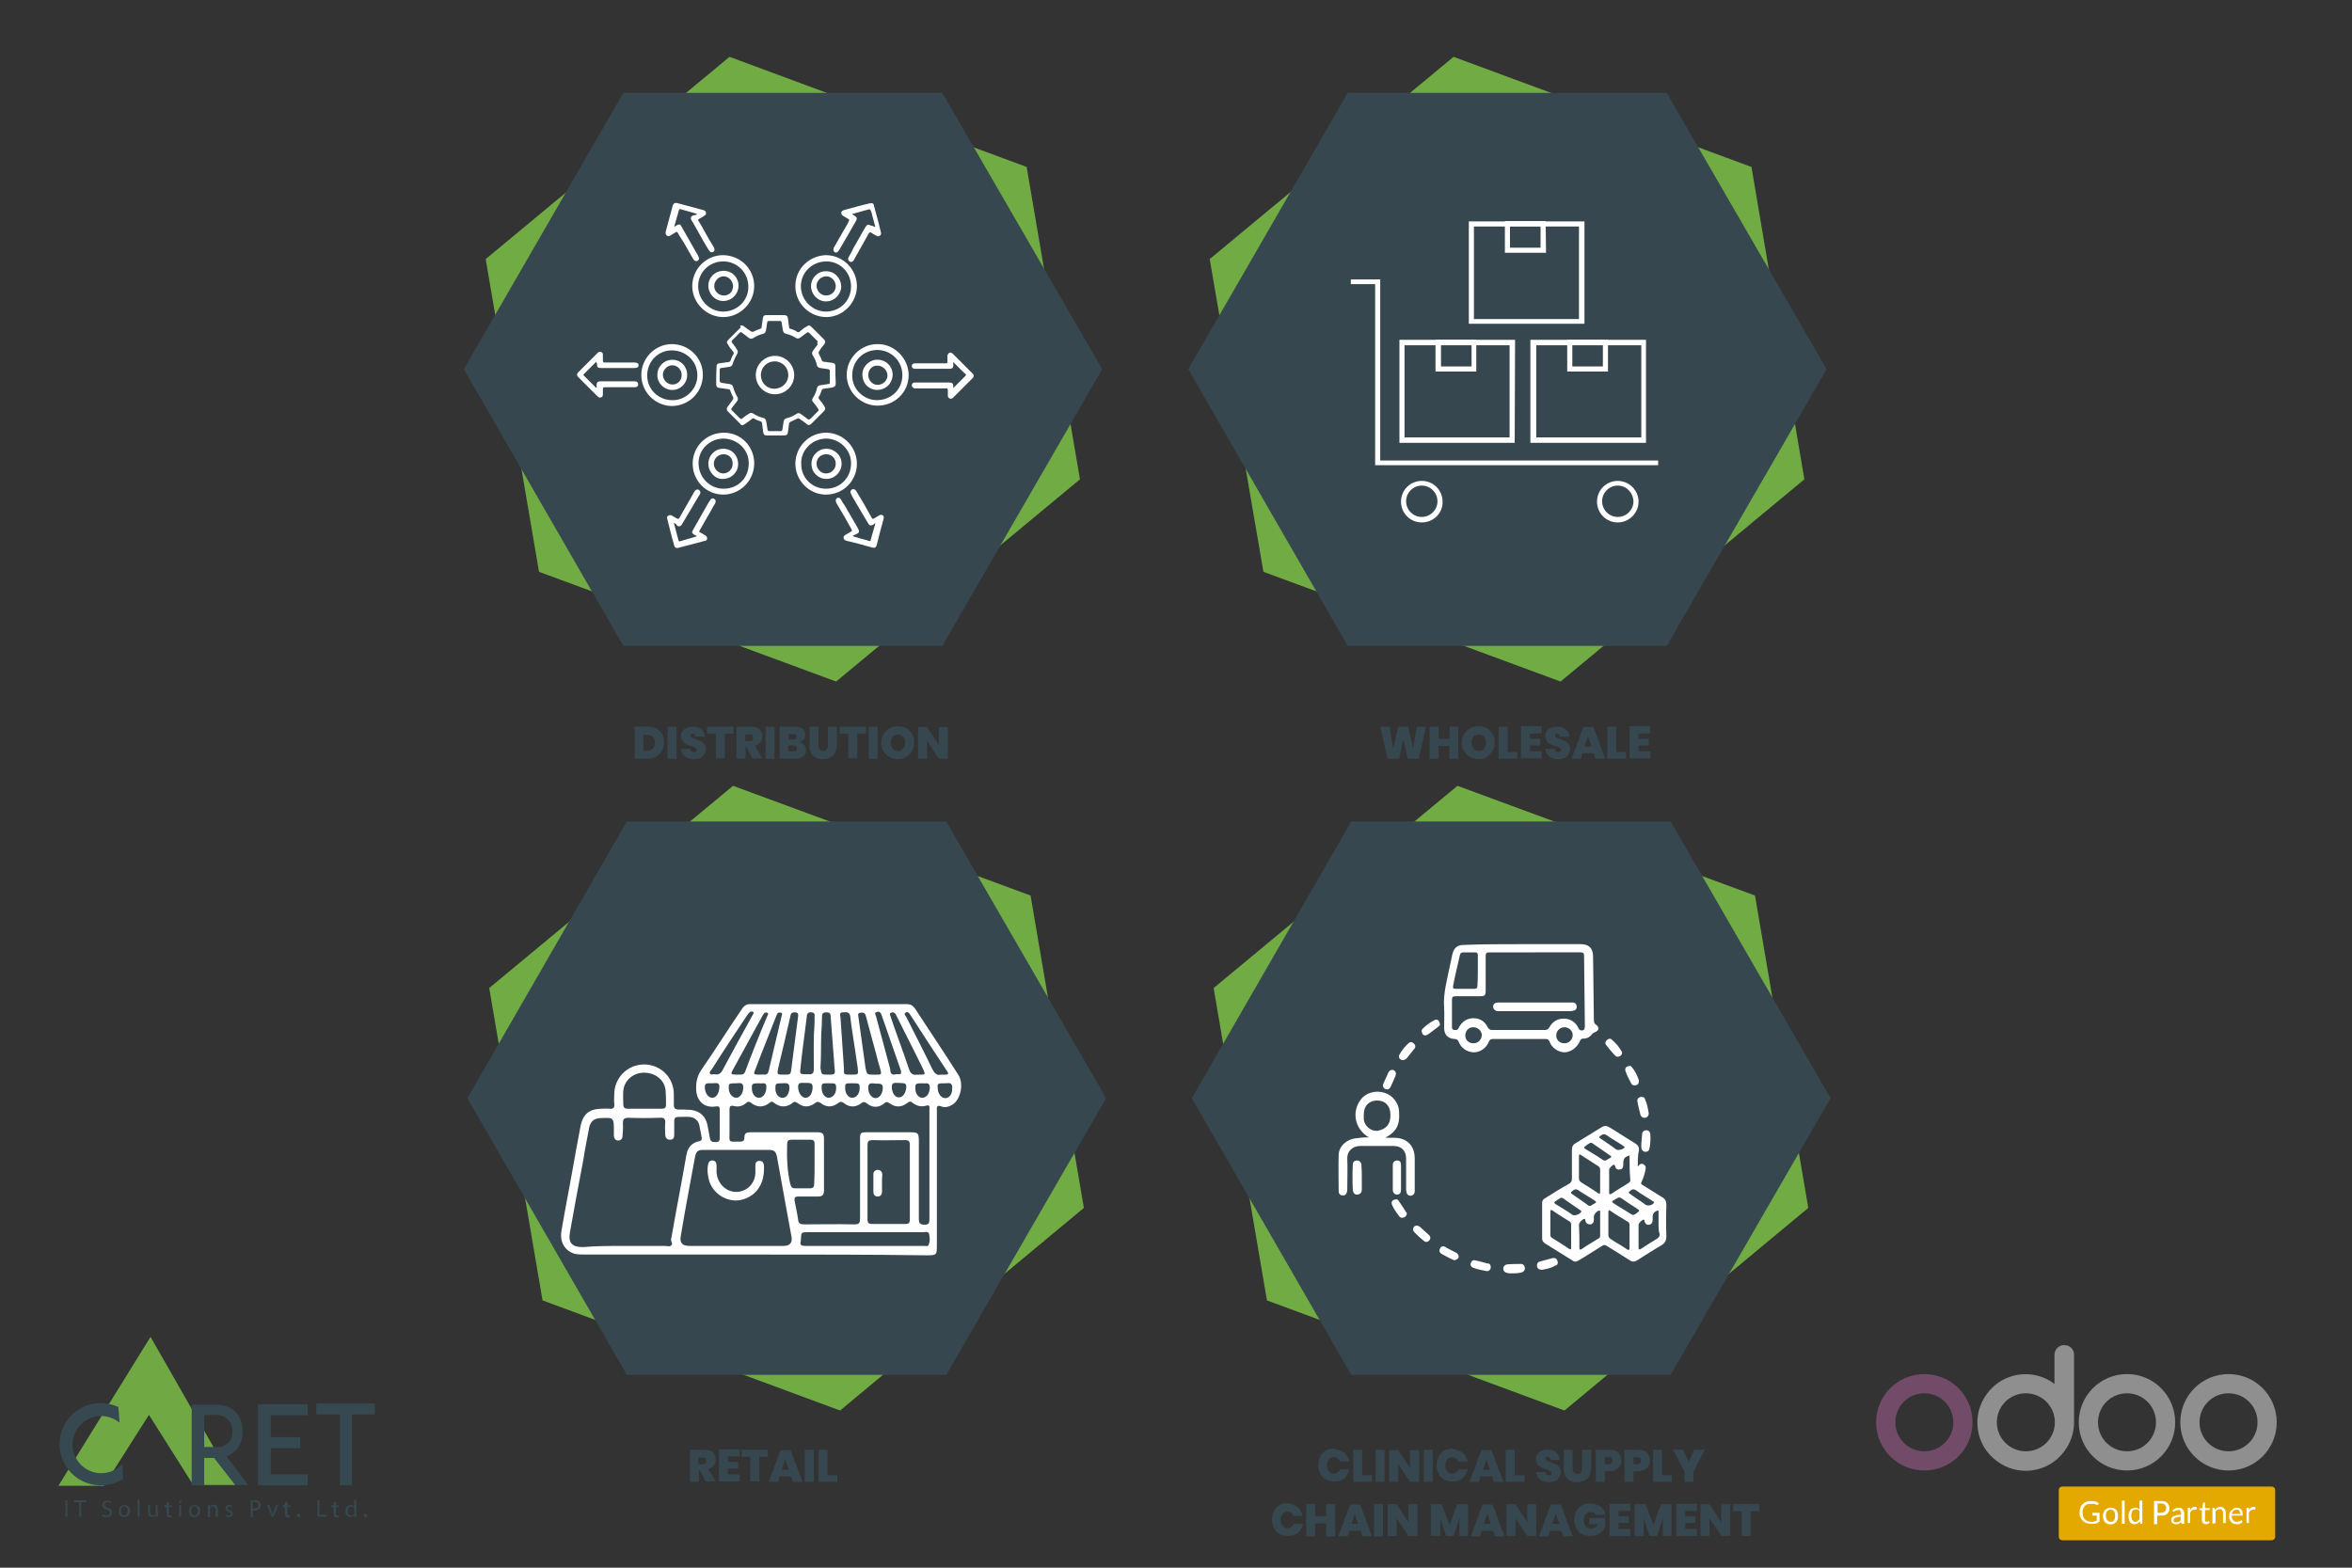 <?xml version="1.0" encoding="utf-8"?>
<!-- Generator: Adobe Illustrator 25.4.1, SVG Export Plug-In . SVG Version: 6.00 Build 0)  -->
<svg version="1.1" id="Layer_1" xmlns="http://www.w3.org/2000/svg" xmlns:xlink="http://www.w3.org/1999/xlink" x="0px" y="0px"
	 viewBox="0 0 600 400" style="enable-background:new 0 0 600 400;" xml:space="preserve">
<rect x="0" y="0" width="600" height="400" fill="#333333" stroke="none"/>
<style type="text/css">
	.st0{fill:#71AB43;}
	.st1{fill:#36474F;stroke:#36474F;stroke-miterlimit:10;}
	.st2{fill:#FFFFFF;}
	.st3{fill:#70A943;}
	.st4{fill:#364850;}
	.st5{fill:#36474F;}
	.st6{fill:#E4A900;}
	.st7{fill:#8F8F8F;}
	.st8{fill:#714B67;}
</style>
<polygon class="st0" points="447.7,228.5 371.8,200.5 309.6,252.1 323.2,331.8 399.1,359.9 461.3,308.2 "/>
<polygon class="st1" points="425.9,210.1 345,210.1 304.6,280.2 345,350.3 425.9,350.3 466.4,280.2 "/>
<polygon class="st0" points="262.9,228.5 187,200.5 124.8,252.1 138.4,331.8 214.3,359.9 276.5,308.2 "/>
<polygon class="st1" points="241.1,210.1 160.2,210.1 119.8,280.2 160.2,350.3 241.1,350.3 281.6,280.2 "/>
<polygon class="st0" points="446.8,42.6 370.8,14.5 308.6,66.1 322.3,145.9 398.1,173.9 460.3,122.3 "/>
<polygon class="st1" points="424.9,24.2 344.1,24.2 303.7,94.2 344.1,164.3 424.9,164.3 465.4,94.2 "/>
<polygon class="st0" points="261.9,42.6 186.1,14.5 123.9,66.1 137.5,145.9 213.3,173.9 275.5,122.3 "/>
<polygon class="st1" points="240.1,24.2 159.3,24.2 118.9,94.2 159.3,164.3 240.1,164.3 280.6,94.2 "/>
<g>
	<g>
		<g>
			<path class="st2" d="M386.4,113H357V86.7h29.5L386.4,113L386.4,113z M358.3,111.6h26.8V88.1h-26.8V111.6z"/>
		</g>
		<g>
			<path class="st2" d="M376.6,94.8h-10.4v-8.1h10.4V94.8z M367.6,93.5h7.8V88h-7.8V93.5z"/>
		</g>
		<g>
			<path class="st2" d="M419.9,113h-29.5V86.7h29.5V113z M391.9,111.6h26.8V88.1h-26.8V111.6z"/>
		</g>
		<g>
			<path class="st2" d="M410.2,94.8h-10.4v-8.1h10.4V94.8z M401.1,93.5h7.8V88h-7.8V93.5z"/>
		</g>
		<g>
			<path class="st2" d="M404.2,82.6h-29.5V56.5h29.5V82.6z M376,81.4h26.8V57.8H376V81.4z"/>
		</g>
		<g>
			<path class="st2" d="M394.4,64.5h-10.5v-8.1h10.4L394.4,64.5L394.4,64.5z M385.2,63.2h7.8v-5.5h-7.8V63.2z"/>
		</g>
		<g>
			<polygon class="st2" points="423,118.7 350.8,118.7 350.8,72.5 344.6,72.5 344.6,71.3 352.1,71.3 352.1,117.5 423,117.5 			"/>
		</g>
		<g>
			<path class="st2" d="M362.7,133.3c-3,0-5.3-2.4-5.3-5.3c0-3,2.4-5.3,5.3-5.3c3,0,5.3,2.4,5.3,5.3
				C368.1,130.9,365.7,133.3,362.7,133.3z M362.7,123.9c-2.2,0-4,1.8-4,4c0,2.2,1.8,4,4,4s4-1.8,4-4S364.9,123.9,362.7,123.9z"/>
		</g>
		<g>
			<path class="st2" d="M412.7,133.3c-3,0-5.3-2.4-5.3-5.3c0-3,2.4-5.3,5.3-5.3s5.3,2.4,5.3,5.3C418,130.9,415.6,133.3,412.7,133.3z
				 M412.7,123.9c-2.2,0-4,1.8-4,4c0,2.2,1.8,4,4,4s4-1.8,4-4C416.6,125.7,414.9,123.9,412.7,123.9z"/>
		</g>
	</g>
</g>
<g>
	<g>
		<path class="st2" d="M192.8,320.1c-14.6,0-29.1,0-43.7,0c-0.9,0-1.6,0-2.5-0.2c-2.5-0.7-3.8-3-3.4-5.7c1.2-7,2.6-14,3.8-21
			c0.4-1.9,0.7-3.9,1.1-5.9c0.6-2.9,2.1-4.3,5.1-4.4c0.8,0,1.5-0.1,2.3,0c1.1,0.1,1.3-0.4,1.2-1.3c-0.1-0.8,0-1.6,0-2.4
			c0-4.2,3.4-7.6,7.6-7.6c4.2,0,7.6,3.3,7.6,7.6c0,1,0,1.8,0,2.8c0,0.7,0.3,1,1,1.1c1.2,0,2.2,0,3.4,0.1c2.3,0.3,3.8,1.7,4.2,4
			c0.2,1.1,0.4,2.1,0.6,3.2c0.2,1.1,0.9,1,1.6,1c0.9,0,0.9-0.6,0.9-1.2c0-2.3,0-4.7,0-7c0-0.6,0-1-0.9-0.9c-2.9,0.5-4.9-1.2-5.1-4.1
			c-0.1-1.9,0.2-3.6,1.3-5.2c3.6-5.2,6.9-10.5,10.4-15.6c0.5-0.8,1.2-1.2,2-1.2c13.3,0,26.7,0,40,0c0.9,0,1.5,0.3,2.1,1.1
			c3.7,5.7,7.5,11.3,11.1,17c1.4,2.2,0.6,6.3-1.6,7.6c-0.9,0.5-1.8,0.8-2.8,0.4s-1.2,0.1-1.1,0.9c0,0.3,0,0.7,0,1
			c0,11.2,0,22.4,0,33.6c0,2.4-0.1,2.5-2.6,2.5C222,320.1,207.4,320.1,192.8,320.1z M159.2,317.9c3.5,0,6.9,0,10.4,0
			c0.6,0,1.3,0.3,1.7-0.2c0.4-0.4-0.2-1-0.1-1.4c0-0.2,0-0.4,0.1-0.6c1.2-7,2.6-14,3.8-21c0.3-1.8,1.3-3.1,3.2-3.5
			c0.6-0.1,0.8-0.4,0.7-1c-0.2-1.1-0.4-2-0.6-3.1c-0.3-1.2-1.2-2-2.4-2.1c-1-0.1-2,0-3,0c-0.7,0-1,0.3-1,1c0,1.2,0,2.2,0,3.4
			c0,0.8-0.1,1.4-1.1,1.4c-0.9,0-1.2-0.7-1.2-1.3c0-1-0.1-1.9,0-2.9c0.1-1.1-0.3-1.5-1.4-1.4c-2.7,0.1-5.4,0.1-8,0
			c-1.2,0-1.4,0.5-1.4,1.4c0.1,1.1,0,2.1-0.1,3.3c0,0.6-0.4,1.1-1.1,1.1c-0.7,0-1-0.5-1.1-1.1c0-0.4,0-0.8,0-1.2
			c0-3.6,0-3.6-3.6-3.4c-1.5,0.1-2.4,0.9-2.7,2.4c-0.5,2.8-1.1,5.5-1.5,8.3c-1.2,6.1-2.3,12.3-3.4,18.4c-0.5,2.7,0.5,3.8,3.3,3.8
			C152.2,317.9,155.6,317.9,159.2,317.9z M237.1,297.1c0-0.4,0-0.8,0-1.2c0-4.2,0-8.5,0-12.8c0-0.5,0.2-1.3-0.8-1
			c-1.3,0.4-2.5,0.1-3.6-0.8c-0.5-0.4-0.8-0.2-1.2,0.1c-1.6,1.2-3,1.2-4.6,0.1c-0.5-0.4-0.9-0.4-1.3,0c-1.4,1.2-3.1,1.2-4.5,0
			c-0.6-0.4-1-0.4-1.4,0c-1.5,1.1-3,1.1-4.5-0.1c-0.6-0.4-0.9-0.3-1.3,0c-1.6,1.2-3.1,1.2-4.6,0c-0.6-0.4-0.9-0.3-1.3,0
			c-1.6,1.2-3,1.2-4.6,0c-0.5-0.3-0.8-0.4-1.2,0c-1.5,1.2-3.2,1.2-4.7,0c-0.5-0.4-0.8-0.4-1.2,0c-1.5,1.2-3.2,1.2-4.7,0
			c-0.5-0.4-0.8-0.4-1.2,0c-0.9,0.8-2,1.1-3.2,0.8c-0.9-0.2-1.1,0.1-1.1,0.9c0,1.9,0,3.7,0,5.7c0,2.8-0.4,2.5,2.6,2.5
			c0.8,0,1.2-0.2,1.2-1.1c0-1.1,0.6-1.3,1.5-1.3c5.8,0,11.5,0,17.2,0c1.2,0,1.6,0.4,1.6,1.6c0,4.4,0,8.7,0,13.2
			c0,1.2-0.4,1.6-1.6,1.6c-1.6,0-3.4,0-5,0c-0.8,0-1,0.3-0.9,1.1c0.3,1.6,0.7,3.2,0.9,4.8c0.1,1,0.6,1.2,1.5,1.2
			c4.3,0,8.6-0.1,12.9,0c1.2,0,1.4-0.4,1.4-1.5c0-6.8,0-13.5,0-20.4c0-1.4,0.2-1.6,1.6-1.6c3.7,0,7.5,0,11.2,0c2,0,2.2,0.2,2.2,2.3
			c0,6.6,0,13.2,0,19.9c0,1.2,0.5,1.3,1.4,1.4c1.1,0,1.3-0.4,1.3-1.4C237.1,306.3,237.1,301.7,237.1,297.1z M187.7,317.9
			c4,0,8.2,0,12.2,0c1.6,0,2.3-0.8,2-2.4c-1.2-6.8-2.5-13.5-3.7-20.4c-0.3-1.3-0.7-1.7-2.1-1.7c-5.6,0-11.1,0-16.7,0
			c-1.4,0-1.8,0.4-2.1,1.8c-1.2,6.6-2.5,13.3-3.6,20c-0.4,1.9,0.3,2.7,2.2,2.7C179.7,317.9,183.8,317.9,187.7,317.9z M221.3,301.5
			c0,3.2,0,6.3,0,9.6c0,0.9,0.3,1.2,1.2,1.2c2.8,0,5.7,0,8.4,0c1,0,1.2-0.3,1.2-1.2c0-6.3,0-12.7,0-19c0-1-0.4-1.2-1.2-1.2
			c-2.8,0-5.5,0.1-8.3,0c-1.1,0-1.3,0.4-1.3,1.3C221.3,295.2,221.3,298.4,221.3,301.5z M220.5,317.9c5.1,0,10.1,0,15.2,0
			c0.4,0,1.1,0.2,1.2-0.3c0.4-0.9,0.3-1.9,0.1-2.8c-0.2-0.7-1-0.4-1.4-0.4c-9.8,0-19.6,0-29.4,0c-1.8,0-1.8,0-1.9,1.8
			c0,0.1,0,0.3,0,0.4c-0.4,1.2,0.3,1.3,1.2,1.3C210.5,317.9,215.5,317.9,220.5,317.9z M164.5,282.9L164.5,282.9c1.4,0,2.9,0,4.3,0
			c0.7,0,1.1-0.2,1.1-1c0-1.2,0-2.4-0.1-3.6c-0.2-2.7-2.6-4.6-5.5-4.6c-2.8,0-5.1,2-5.3,4.7c-0.1,1.1,0,2.1,0,3.3
			c0,0.9,0.3,1.2,1.2,1.2C161.7,282.9,163,282.9,164.5,282.9z M207.8,297.1c0-1.7,0-3.5,0-5.2c0-0.8-0.2-1.1-1.1-1.1
			c-1.6,0-3.2,0-4.8,0c-0.8,0-1.1,0.3-1.1,1.1c-0.1,3.5,0,6.8,0.8,10.2c0.2,0.7,0.4,1.1,1.2,1.1c1.2,0,2.6,0,3.8,0
			c0.8,0,1.1-0.3,1.1-1.1C207.8,300.3,207.8,298.7,207.8,297.1z M217.2,274.2c1.8,0,1.8,0,1.6-1.8c-0.2-1.5-0.5-3.2-0.7-4.7
			c-0.4-2.8-0.9-5.6-1.2-8.4c-0.2-1.3-1.2-1-1.9-1c-0.9,0-0.7,0.7-0.6,1.2c0.3,4.4,0.6,8.7,0.9,13.2
			C215.3,274.2,215.1,274.2,217.2,274.2z M223,274.2c0.2,0,0.3,0,0.5,0c1.4,0,1.4,0,1.1-1.3c-0.4-1.3-0.8-2.7-1.1-4
			c-0.9-3.2-1.7-6.3-2.6-9.6c-0.2-0.9-0.7-1-1.4-0.9c-0.9,0.1-0.5,0.8-0.5,1.2c0.6,4.3,1.2,8.5,1.8,12.9
			C221.2,274.1,221,274.2,223,274.2z M211.2,274.2c1.8,0,1.9,0,1.7-1.7c-0.3-4.4-0.7-8.8-1-13.2c0-0.8-0.4-1-1.1-1
			c-0.7,0-1.1,0.2-1.1,1c0,1.5-0.1,3.1-0.2,4.6c-0.1,2.9,0,5.8-0.2,8.6C209.6,274.2,209.5,274.2,211.2,274.2z M207.8,260.9
			c0-0.6,0-1,0-1.3c0-0.6,0.2-1.2-0.8-1.3c-0.9-0.1-1.2,0.4-1.2,1.2c-0.1,1.1-0.3,2.1-0.4,3.2c-0.4,3.3-0.9,6.6-1.2,9.9
			c-0.2,1.4-0.1,1.5,1.4,1.5c0.2,0,0.4,0,0.6,0c1.1,0.1,1.4-0.3,1.4-1.3C207.6,268.8,207.5,264.7,207.8,260.9z M200,274.2
			c1.7,0,1.7,0,1.9-1.7c0.6-4.4,1.1-8.8,1.7-13.2c0.1-0.8-0.2-1-0.9-1c-0.8,0-1,0.4-1.1,1.1c-1,4.4-2,8.7-3.1,13.2
			C198.2,274.2,198.2,274.2,200,274.2z M194.1,274.2c0.6-0.2,1.7,0.5,2-1c1.1-4.7,2.2-9.4,3.3-14c0.1-0.3,0.3-0.7-0.2-0.8
			c-0.4-0.1-0.8-0.1-1,0.4c-0.1,0.3-0.3,0.7-0.4,1c-1.6,4.2-3.4,8.5-5,12.8C192.1,274.2,192.1,274.2,194.1,274.2z M233.9,274.2
			c0.3,0,0.5,0,0.6,0c1.6,0,1.6,0,1-1.4c-1.8-3.6-3.6-7.3-5.5-11c-0.5-1-1-2-1.5-3c-0.3-0.5-0.7-0.6-1.2-0.4s-0.2,0.6-0.1,1
			c1.5,4.5,3.2,8.9,4.7,13.4C232.2,273.8,232.8,274.4,233.9,274.2z M240,274.2c0.5,0,0.8,0,1.1,0c0.8,0,1-0.2,0.5-0.9
			c-3.2-4.8-6.3-9.6-9.4-14.4c-0.3-0.5-0.7-0.9-1.2-0.5c-0.5,0.3,0,0.8,0.2,1.1c2.2,4.4,4.5,8.8,6.6,13.2
			C238.3,273.7,238.9,274.5,240,274.2z M188.2,274.2c0.7-0.1,1.5,0.3,1.9-0.8c1.8-4.8,3.7-9.6,5.7-14.3c0.1-0.2,0.3-0.6-0.1-0.7
			c-0.3-0.1-0.6-0.1-0.8,0.2c-0.2,0.2-0.3,0.4-0.4,0.6c-2.5,4.5-4.9,9-7.4,13.5C186.3,274.1,186.3,274.2,188.2,274.2z M228.6,274.1
			c0.6-0.1,1.6,0.4,1.2-1c-1.6-4.7-3.3-9.4-4.9-14.1c-0.2-0.7-0.7-1-1.2-0.8c-0.8,0.2-0.3,0.8-0.2,1.2c1.2,4.5,2.4,9,3.6,13.4
			C227.1,273.9,227.5,274.4,228.6,274.1z M182.3,274.1c0.9,0.2,1.5-0.1,2-1c2.5-4.7,5.1-9.4,7.7-14.1c0.1-0.3,0.5-0.6,0.1-0.8
			c-0.3-0.2-0.7-0.1-1,0.2c-0.2,0.3-0.4,0.5-0.6,0.8c-3,4.5-6,9-8.9,13.6c-0.2,0.3-0.7,0.7-0.5,1.1
			C181.4,274.4,181.9,274,182.3,274.1z M217.4,276.4c-1.8,0-1.8,0-1.8,1.2c0,1.4,0.8,2.5,1.8,2.5c1.1,0,1.9-1.1,1.9-2.4
			C219.3,276.4,219.2,276.4,217.4,276.4z M205.4,276.3c-0.8,0.1-1.9-0.4-1.8,1.2c0.1,1.4,0.9,2.6,1.9,2.6c1.1,0,1.7-1.1,1.8-2.5
			C207.4,276,206.3,276.4,205.4,276.3z M187.8,276.4c-1.9,0-1.9,0.1-1.9,1.2c0,1.4,0.9,2.5,1.9,2.5s1.8-1.2,1.8-2.5
			C189.7,276,188.6,276.4,187.8,276.4z M229.4,276.3c-0.9,0.1-2-0.4-1.9,1.2c0.1,1.4,0.8,2.5,1.8,2.5c1.1,0,1.8-1.2,1.9-2.6
			S230.1,276.5,229.4,276.3z M221.5,277.7c0,1.3,0.8,2.4,1.8,2.5c1.1,0,1.8-1.1,1.9-2.5c0.1-1.3-0.8-1.2-1.6-1.2
			C222.7,276.5,221.4,275.9,221.5,277.7z M211.4,276.4c-1.8,0-1.8,0-1.8,1.2c0,1.4,0.8,2.5,1.8,2.5s1.9-1,1.9-2.4
			C213.3,276.4,213.2,276.4,211.4,276.4z M181.7,276.4c-0.9,0.1-2-0.4-1.9,1.2c0.1,1.4,0.9,2.5,1.9,2.5s1.7-1.1,1.8-2.5
			C183.7,276,182.6,276.4,181.7,276.4z M193.7,276.4c-1.8,0-1.9,0.1-1.9,1.2c0,1.4,0.7,2.5,1.8,2.5s1.9-1.2,1.9-2.7
			C195.6,275.9,194.4,276.6,193.7,276.4z M235.4,276.4c-1.8,0-1.9,0.1-1.9,1.2c0,1.4,0.7,2.5,1.8,2.5s1.9-1.2,1.9-2.7
			C237.1,275.9,236,276.6,235.4,276.4z M241.4,276.4c-2.1,0-2.3,0-2.2,1c0,1.6,0.8,2.7,1.9,2.8c1.1,0,1.8-1,1.8-2.4
			C243.1,276.2,242.1,276.3,241.4,276.4z M199.5,276.4c-1.6,0-1.7,0.1-1.7,1.3c0,1.4,0.8,2.5,1.9,2.4c1,0,1.6-1.1,1.7-2.5
			C201.4,276.1,200.5,276.4,199.5,276.4z"/>
		<path class="st2" d="M194.9,298.2c0,4.3-2.3,7.2-6,8c-3.7,0.7-7.6-2-8.2-5.8c-0.2-1.1-0.3-2-0.1-3.1c0.1-0.7,0.4-1.2,1.1-1.2
			c0.8,0,1.1,0.6,1.1,1.3c0,1-0.1,1.9,0.2,2.9c0.7,2.4,2.8,4,5.2,3.8c2.5-0.2,4.4-2.2,4.5-4.8c0-0.7,0-1.2,0-1.9
			c0-0.8,0.3-1.2,1.1-1.2s1,0.6,1.1,1.2C194.9,297.7,194.9,298.1,194.9,298.2z"/>
		<path class="st2" d="M225,301.8c0,0.8,0,1.5,0,2.3c0,0.7-0.4,1.2-1.1,1.2c-0.8,0-1.1-0.6-1.1-1.2c0-1.5,0-3.1,0-4.5
			c0-0.6,0.4-1.1,1.1-1.1c0.8,0,1.1,0.5,1.2,1.2C225,300.2,225,301,225,301.8z"/>
	</g>
</g>
<g>
	<g>
		<path class="st2" d="M417.8,297.6c0.2-0.1,0.3-0.2,0.3-0.3c0.4-0.4,0.8-0.5,1.2-0.2c0.5,0.3,0.6,0.7,0.5,1.2
			c-0.2,1.1-0.5,2.1-1,3.2c-0.3,0.5-0.1,0.7,0.3,0.9c1.6,1,3.2,2,4.8,3c1,0.5,1.2,1.2,1.2,2.2c-0.1,2.6-0.1,5.2,0,7.8
			c0,1.1-0.3,1.7-1.2,2.3c-2.1,1.2-4.2,2.6-6.3,3.9c-0.7,0.4-1.2,0.4-1.8,0c-1.9-1.2-3.9-2.5-5.9-3.7c-0.5-0.3-0.8-0.3-1.2,0
			c-2,1.2-3.9,2.5-6,3.7c-0.6,0.4-1.1,0.4-1.6,0c-2.3-1.4-4.6-2.9-6.9-4.3c-0.5-0.3-0.8-0.7-0.8-1.3c0-3.1,0-6.1,0-9.1
			c0-0.6,0.3-0.9,0.8-1.2c2-1.2,3.9-2.5,6-3.6c0.5-0.3,0.8-0.7,0.8-1.3c0-2.5,0-4.9,0-7.4c0-0.9,0.3-1.4,1.1-1.8
			c2.2-1.3,4.3-2.7,6.5-4c0.7-0.4,1.2-0.4,1.9,0c2.2,1.3,4.4,2.8,6.6,4.1c0.7,0.4,1.1,1,1,1.8C417.8,294.7,417.8,296.1,417.8,297.6z
			 M415.7,315.4c0-1,0-1.8,0-2.8c0-0.4-0.1-0.7-0.5-0.9c-1.4-0.9-2.9-1.7-4.3-2.7c-0.4-0.3-0.6-0.3-0.6,0.3c0,1.9,0,3.8,0,5.8
			c0,0.3,0.1,0.7,0.4,0.9c1.4,1,3,1.8,4.4,2.8c0.4,0.3,0.6,0.1,0.6-0.4C415.7,317.3,415.7,316.4,415.7,315.4z M408.2,301.3
			c0-1,0-1.8,0-2.8c0-0.3,0-0.6-0.4-0.9c-1.5-1-3-1.9-4.5-2.9c-0.4-0.3-0.5-0.1-0.5,0.3c0,1.9,0,3.8,0,5.7c0,0.5,0.2,0.7,0.6,1
			c1.4,0.9,2.8,1.7,4.2,2.7c0.6,0.4,0.6,0.1,0.6-0.4C408.2,303.2,408.2,302.3,408.2,301.3z M400.8,315.3c0-1,0-1.8,0-2.8
			c0-0.4-0.1-0.7-0.5-0.9c-1.4-0.9-2.8-1.7-4.2-2.7c-0.5-0.3-0.6-0.2-0.6,0.3c0,1.9,0,3.8,0,5.8c0,0.4,0.1,0.7,0.5,0.9
			c1.4,0.9,2.8,1.7,4.2,2.7c0.5,0.3,0.6,0.2,0.6-0.3C400.8,317.3,400.8,316.4,400.8,315.3z M402.9,315.4c0,1,0,1.9,0,2.9
			c0,0.5,0.1,0.7,0.6,0.4c1.4-1,2.9-1.8,4.3-2.7c0.3-0.2,0.4-0.3,0.4-0.7c0-2,0-4.1,0-6.1c0-0.2,0-0.4-0.3-0.3
			c-0.6,0.1-1.2,0.9-1.3,1.4c0,0.3,0,0.6,0,0.9c0,0.8-0.4,1.2-1,1.2c-0.7,0-1.1-0.4-1.2-1.1c0-0.1,0-0.3-0.2-0.3
			c-0.5,0-1.4,1-1.4,1.4C402.8,313.5,402.9,314.4,402.9,315.4z M415.7,294.8c-1.4,0.5-1.6,0.8-1.6,2.3c0,0.7-0.1,1.2-0.9,1.3
			c-0.7,0.1-1.1-0.3-1.2-0.9c-0.1-0.2-0.1-0.4-0.3-0.3c-0.4,0-1.2,0.9-1.2,1.2c0,1.9,0,3.9,0,5.9c0,0.5,0.2,0.5,0.6,0.3
			c1.4-1,2.9-1.8,4.4-2.8c0.2-0.2,0.4-0.3,0.4-0.7C415.7,299,415.7,296.9,415.7,294.8z M423.1,312.4L423.1,312.4c0-1.1,0-2,0-3.1
			c0-0.2,0.1-0.5-0.3-0.4c-0.9,0.3-1.2,0.8-1.2,1.7c0,0.2,0,0.5,0,0.7c0,0.6-0.3,1.1-0.9,1.2c-0.7,0.1-1-0.3-1.2-0.9
			c0-0.2,0-0.4-0.2-0.4c-0.4,0-1.3,0.9-1.3,1.3c0,1.9,0,3.8,0,5.8c0,0.6,0.2,0.6,0.7,0.3c1.3-0.9,2.7-1.7,4.1-2.6
			c0.4-0.3,0.6-0.6,0.6-1.1C423.1,314.2,423.1,313.2,423.1,312.4z M403.4,309c-0.1-0.1-0.2-0.2-0.4-0.3c-1.1-0.8-2.1-1.4-3.2-2.2
			c-1.7-1.2-1.1-1.2-3,0c-0.4,0.2-0.4,0.4,0,0.7c1.4,0.9,3,1.8,4.4,2.8c0.5,0.3,1.8-0.2,2.1-0.7C403.4,309.1,403.4,309.1,403.4,309z
			 M416.6,310c0.6-0.1,1-0.5,1.3-0.8c0.4-0.2,0.3-0.4,0-0.6c-1.1-0.8-2.2-1.4-3.3-2.2c-1.8-1.2-1.3-1.1-3-0.1
			c-0.4,0.2-0.5,0.4,0,0.7c1.5,1,3,1.8,4.5,2.8C416.3,309.9,416.5,310,416.6,310z M405.7,291.6c-0.4,0.2-0.9,0.5-1.2,0.8
			c-0.5,0.3-0.5,0.5,0,0.8c1.4,0.9,2.9,1.7,4.3,2.7c0.4,0.3,0.8,0.3,1.2,0c0.2-0.2,0.5-0.3,0.7-0.4c0.5-0.3,0.4-0.5,0-0.7
			c-1.4-1-2.8-1.9-4.2-2.9C406.2,291.7,406,291.5,405.7,291.6z M405.7,307.7c0.3-0.2,0.7-0.4,1.2-0.7c0.4-0.2,0.3-0.4,0-0.6
			c-1.3-0.9-2.8-1.7-4.1-2.6c-0.7-0.5-1.2-0.4-1.7,0.1c-0.4,0.3-0.5,0.5,0,0.8c1.4,1,2.8,1.9,4.1,2.9
			C405.2,307.6,405.4,307.7,405.7,307.7z M414.5,292.7c-0.1-0.1-0.3-0.2-0.5-0.4c-1.3-0.9-2.7-1.6-3.9-2.5c-0.7-0.5-1.2-0.5-1.8,0
			c-0.4,0.3-0.5,0.4,0,0.7c1.3,0.9,2.7,1.8,4,2.8C412.8,293.6,414.1,293.3,414.5,292.7C414.5,292.8,414.5,292.8,414.5,292.7z
			 M422,306.7c-0.2-0.1-0.3-0.2-0.5-0.3c-1.3-0.9-2.7-1.6-4-2.6c-0.7-0.5-1.2-0.4-1.7,0.1c-0.4,0.3-0.4,0.5,0,0.7
			c1.3,1,2.7,1.8,4,2.8c0.6,0.4,1.8,0.1,2.1-0.5C421.9,306.9,421.9,306.8,422,306.7z"/>
		<path class="st2" d="M388.4,240.9c4.9,0,9.9,0,14.8,0c2.1,0,3.2,1,3.2,3.2c0.1,5.4,0.1,10.8,0.2,16.1c0,0.6,0.1,1,0.6,1.3
			c0.9,0.7,0.7,1.5-0.4,1.9c-0.2,0.1-0.5,0.2-0.6,0.4c-0.6,0.8-1.3,1.2-2.3,1.2c-0.5,0-0.7,0.2-0.9,0.7c-0.7,1.6-2.2,2.7-3.8,2.8
			c-1.7,0-3.3-1.1-3.9-2.7c-0.2-0.6-0.5-0.7-1.1-0.7c-4.4,0-8.9,0-13.3,0c-0.6,0-0.9,0.2-1.1,0.7c-0.6,1.6-2.2,2.7-3.8,2.7
			c-1.7,0-3.3-1.1-3.9-2.7c-0.2-0.5-0.5-0.7-1-0.7c-1.8-0.1-2.7-1.1-2.7-2.9c0-1.6,0.1-3.4,0-5c-0.3-3.7,0.8-7.4,1.5-10.9
			c0.2-1,0.4-1.8,0.6-2.8c0.4-1.6,1.2-2.4,2.9-2.4C378.3,240.9,383.4,240.9,388.4,240.9z M391.5,243c-3.8,0-7.7,0-11.6,0
			c-0.6,0-0.9,0.2-0.9,0.8c0,3,0,6,0,9c0,1.2-0.3,1.4-1.4,1.4c-2.1,0-4.2,0-6.3,0c-0.7,0-0.9,0.2-0.9,0.9c0,2.2,0,4.4,0,6.6
			c0,0.5-0.1,1,0.6,1.1c0.6,0.1,1-0.1,1.2-0.7c0.8-1.5,2.1-2.3,3.7-2.3s2.9,0.8,3.6,2.3c0.3,0.5,0.6,0.7,1.1,0.7c4.5,0,9,0,13.4,0
			c0.5,0,0.9-0.1,1.2-0.6c0.8-1.5,2.1-2.3,3.7-2.3c1.7,0,3.1,0.9,3.8,2.5c0.1,0.3,0.3,0.4,0.6,0.5c0.7,0.1,1-0.2,1-1.1
			c-0.1-6-0.1-11.9-0.2-17.8c0-0.9-0.2-1-1.1-1C399.3,243,395.4,243,391.5,243z M377,247.5c0-1.2,0-2.6,0-3.8c0-0.5-0.2-0.7-0.7-0.7
			c-1,0-1.9,0-2.9,0c-0.6,0-0.9,0.2-1,0.8c-0.6,2.6-1.2,5.1-1.7,7.7c-0.1,0.6,0,0.8,0.6,0.8c1.6,0,3.3,0,4.8,0
			c0.6,0,0.8-0.2,0.8-0.8C377,250.1,377,248.9,377,247.5z M399.1,266.2c1.2,0,2.1-1,2.1-2.1s-1-2-2.1-2s-2.1,0.9-2.1,2.1
			C397,265.4,397.9,266.2,399.1,266.2z M375.9,266.2c1.2,0,2.1-1,2.1-2.1s-1-2-2.2-2s-2,1-2,2.1
			C373.8,265.4,374.7,266.2,375.9,266.2z"/>
		<path class="st2" d="M349.2,290.2c-3.5-2-4.5-6.4-2.1-9.6c1.2-1.7,3.7-2.5,6-1.8c2.1,0.6,3.7,2.6,3.8,4.7c0.1,1.6,0.1,3.4-1,4.8
			c-0.6,0.8-1.3,1.3-2.5,2c0.9,0,1.5,0,2.2,0c3.3,0,5.3,2,5.3,5.3c0,2.6,0,5.2,0,7.8c0,0.2,0,0.5,0,0.7c-0.1,0.6-0.4,0.9-1,1
			c-0.6,0-1-0.3-1.1-0.9c-0.1-0.3-0.1-0.6-0.1-0.9c0-2.6,0-5.1,0-7.7c0-2-1.2-3.2-3.2-3.2c-2.9,0-5.7,0-8.5,0
			c-1.8,0-3.4,1.2-3.3,3.3c0.1,2.5,0,5.1,0,7.6c0,0.3,0,0.6-0.1,0.9c-0.2,0.6-0.6,0.9-1.1,0.8c-0.6,0-1-0.4-1-1c0-3.2-0.1-6.3,0-9.4
			c0.1-2.3,2.3-4.1,4.8-4.2C347.5,290.2,348.4,290.2,349.2,290.2z M354.7,284.6c0-0.1,0-0.2,0-0.2c0-2.2-1.3-3.6-3.4-3.6
			c-2,0-3.4,1.3-3.4,3.6c0,0.4,0,0.8,0,1.1c0.1,1.8,1.9,3.3,3.7,3C353.8,288,354.7,286.7,354.7,284.6z"/>
		<path class="st2" d="M347.4,300.5c0,1,0,2,0,3c0,0.8-0.4,1.2-1.1,1.3c-0.7,0.1-1.1-0.4-1.2-1.2c-0.1-2.1-0.1-4.3,0-6.4
			c0-0.7,0.4-1.1,1.1-1.1c0.6,0,1.1,0.5,1.1,1.2C347.4,298.4,347.4,299.5,347.4,300.5L347.4,300.5z"/>
		<path class="st2" d="M357.4,300.4c0,1.1,0,2.1,0,3.2c0,0.8-0.4,1.2-1,1.2s-1.1-0.5-1.1-1.2c0-2.1,0-4.2,0-6.3
			c0-0.8,0.5-1.2,1.1-1.2c0.7,0,1,0.4,1,1.2C357.4,298.4,357.4,299.4,357.4,300.4z"/>
		<path class="st2" d="M418.7,292c0.1-1,0.1-1.7,0.2-2.5c0-0.6,0.4-1.1,1-1.1c0.6-0.1,1.1,0.4,1.1,1.1c0.1,1.2,0,2.3-0.2,3.5
			c-0.1,0.6-0.5,0.9-1.1,0.9c-0.6-0.1-0.9-0.4-1-1.1C418.7,292.5,418.7,292.3,418.7,292z"/>
		<path class="st2" d="M385.7,324.9c-0.5,0-0.9,0-1.2-0.1c-0.6-0.1-1-0.5-1-1.1s0.4-1,1-1.1c1.2-0.1,2.3-0.1,3.5-0.1
			c0.6,0,1,0.5,1,1.1s-0.4,1-1,1.1C387.2,324.9,386.4,324.9,385.7,324.9z"/>
		<path class="st2" d="M356.1,274c0,0.1-0.1,0.3-0.1,0.5c-0.4,1-0.8,1.8-1.2,2.7c-0.3,0.7-0.8,0.9-1.3,0.7c-0.6-0.2-0.9-0.8-0.6-1.4
			c0.4-1,0.9-1.9,1.3-2.9c0.3-0.5,0.7-0.7,1.2-0.6C355.9,273.2,356.1,273.5,356.1,274z"/>
		<path class="st2" d="M393.3,324c-0.6,0-1.1-0.3-1.2-0.9s0.2-1.1,0.7-1.2c1.1-0.3,2.1-0.6,3.3-0.9c0.6-0.1,1,0.1,1.2,0.7
			c0.2,0.5,0.1,1.1-0.5,1.2C395.6,323.6,394.5,323.8,393.3,324z"/>
		<path class="st2" d="M363.7,264.2c-0.5,0-0.8-0.2-0.9-0.6c-0.2-0.4-0.2-0.8,0.1-1.1c0.9-0.9,1.9-1.6,3-2.2c0.5-0.3,1-0.1,1.2,0.3
			s0.4,1,0,1.2c-1,0.8-1.9,1.5-2.9,2.2C364,264.1,363.8,264.1,363.7,264.2z"/>
		<path class="st2" d="M357.9,270.5c-0.8,0-1.3-0.8-0.9-1.4c0.6-1.1,1.3-2,2.3-2.9c0.4-0.4,0.9-0.4,1.3,0c0.5,0.4,0.6,1,0.2,1.4
			c-0.7,0.9-1.3,1.6-2,2.5C358.5,270.3,358.2,270.5,357.9,270.5z"/>
		<path class="st2" d="M420.6,284.1c0,0.5-0.3,1-0.9,1.1s-1-0.2-1.2-0.7c-0.3-1.2-0.6-2.3-0.8-3.5c-0.1-0.6,0.3-1,0.8-1.1
			c0.6-0.1,1.1,0.1,1.2,0.7C420.2,281.7,420.4,282.9,420.6,284.1z"/>
		<path class="st2" d="M413.8,268.5c0,0.5-0.2,0.8-0.6,1s-0.8,0.2-1.1-0.1c-0.9-0.9-1.6-1.8-2.4-2.8c-0.3-0.4-0.2-0.9,0.2-1.2
			c0.4-0.4,0.9-0.5,1.2-0.2c1.1,0.9,1.9,1.9,2.6,3.1C413.8,268.3,413.8,268.4,413.8,268.5z"/>
		<path class="st2" d="M361.3,312.7c0.3,0,0.6,0.1,0.9,0.3c0.8,0.7,1.4,1.3,2.2,2c0.6,0.5,0.6,1.1,0.2,1.5c-0.4,0.5-1,0.5-1.5,0
			c-0.9-0.7-1.5-1.3-2.3-2.1c-0.4-0.4-0.4-0.8-0.2-1.2C360.7,312.9,361,312.8,361.3,312.7z"/>
		<path class="st2" d="M358.9,309.6c-0.1,0.5-0.2,0.8-0.7,1c-0.4,0.2-0.9,0.2-1.2-0.2c-0.8-1-1.4-1.9-1.9-3c-0.2-0.5-0.1-1,0.4-1.2
			c0.5-0.3,1-0.3,1.3,0.2c0.7,1,1.3,1.9,1.9,2.9C358.9,309.4,358.9,309.6,358.9,309.6z"/>
		<path class="st2" d="M418.1,275.7c0,0.7-0.2,1.1-0.8,1.2c-0.5,0.1-1,0-1.2-0.5c-0.5-1-1-1.9-1.4-3c-0.2-0.5-0.1-1,0.3-1.2
			s1-0.4,1.2,0C417.2,273.3,417.7,274.5,418.1,275.7z"/>
		<path class="st2" d="M380.3,323.3c0,0.7-0.6,1.2-1.2,1c-1.1-0.2-2.1-0.4-3.2-0.8c-0.6-0.2-0.9-0.7-0.7-1.2
			c0.2-0.6,0.6-0.9,1.2-0.7c1.1,0.2,2,0.5,3.1,0.8C380,322.3,380.3,322.8,380.3,323.3z"/>
		<path class="st2" d="M368.3,318c0.2,0.1,0.4,0.1,0.6,0.3c0.9,0.5,1.7,0.9,2.5,1.3c0.6,0.3,0.9,1,0.6,1.4s-0.9,0.7-1.4,0.4
			c-1-0.4-1.9-1-2.9-1.5c-0.5-0.3-0.6-0.8-0.4-1.2C367.4,318.2,367.8,318,368.3,318z"/>
		<path class="st2" d="M391.6,255.8c3,0,6,0,8.8,0c0.3,0,0.5,0,0.8,0c0.6,0,1,0.4,1,1c0.1,0.6-0.3,1-0.9,1.1
			c-0.3,0.1-0.6,0.1-0.8,0.1c-6,0-11.9,0-17.9,0c-0.2,0-0.4,0-0.6,0c-0.7-0.1-1.1-0.6-1.1-1.2s0.5-1,1.2-1
			C385.2,255.8,388.4,255.8,391.6,255.8z"/>
	</g>
</g>
<g>
	<g>
		<polygon class="st3" points="38.4,341.1 14.9,379.1 26.5,379.1 38,361 49.3,378.9 60,378.9 		"/>
		<g>
			<polygon class="st4" points="78.5,361.1 78.5,358.3 65.8,358.3 65.8,358.3 65.8,361.1 65.8,366.7 65.8,369.5 65.8,376.2 
				65.8,378.9 65.8,379 78.5,379 78.5,376.2 69.1,376.2 69.1,369.5 76.6,369.5 76.6,366.7 69.1,366.7 69.1,361.1 			"/>
			<polygon class="st4" points="95.6,358.1 89.8,358.1 86.7,358.1 80.7,358.1 80.7,360.9 86.7,360.9 86.7,379 89.8,379 89.8,360.9 
				95.6,360.9 			"/>
			<path class="st4" d="M31.2,373.5c-1.3,1.5-3.3,2.4-5.4,2.4c-4,0-7.3-3.3-7.3-7.3s3.3-7.3,7.3-7.3c1.8,0,3.5,0.7,4.7,1.7l-0.3-4
				c-1.4-0.6-2.9-1-4.5-1c-5.8,0-10.5,4.7-10.5,10.5S19.9,379,25.7,379c2.1,0,4.1-0.6,5.7-1.7L31.2,373.5z"/>
			<path class="st4" d="M57.8,371.6c0,0,4.1-1.3,4.1-6.2c0-4.9-3-7-7-7s-6,0-6,0V379h3.2v-7h2.5l5.4,6.9h3.3L57.8,371.6z
				 M52.1,369.1v-8c0,0,1.2-0.1,3.1-0.1c1.9,0,4.3,1.4,4.1,4.6s-3.2,3.6-3.2,3.6h-4C52.1,369.2,52.1,369.1,52.1,369.1z"/>
		</g>
		<g>
			<path class="st4" d="M17.2,382.8v4.2h-0.5v-4.2H17.2z"/>
			<path class="st4" d="M20.2,383.3h-1.3v-0.5H22v0.5h-1.3v3.7h-0.5V383.3z"/>
			<path class="st4" d="M26.1,386.4c0.2,0.1,0.6,0.3,1,0.3c0.6,0,0.9-0.3,0.9-0.7c0-0.4-0.2-0.6-0.8-0.8c-0.7-0.2-1.1-0.6-1.1-1.2
				c0-0.7,0.5-1.1,1.4-1.1c0.4,0,0.7,0.1,0.9,0.2l-0.1,0.4c-0.1-0.1-0.4-0.2-0.8-0.2c-0.6,0-0.8,0.3-0.8,0.6c0,0.4,0.3,0.6,0.8,0.8
				c0.7,0.3,1.1,0.6,1.1,1.2s-0.5,1.2-1.5,1.2c-0.4,0-0.8-0.1-1.1-0.3L26.1,386.4z"/>
			<path class="st4" d="M33.2,385.5c0,1.1-0.8,1.6-1.5,1.6c-0.8,0-1.4-0.6-1.4-1.5c0-1,0.7-1.6,1.5-1.6
				C32.6,384,33.2,384.6,33.2,385.5z M30.8,385.5c0,0.7,0.4,1.2,0.9,1.2c0.5,0,0.9-0.5,0.9-1.2c0-0.5-0.3-1.2-0.9-1.2
				C31.1,384.4,30.8,385,30.8,385.5z"/>
			<path class="st4" d="M35.1,382.6h0.5v4.4h-0.5V382.6z"/>
			<path class="st4" d="M40.3,386.2c0,0.3,0,0.6,0,0.8h-0.5v-0.5l0,0c-0.1,0.2-0.5,0.6-1,0.6s-1-0.3-1-1.3V384h0.5v1.7
				c0,0.6,0.2,1,0.7,1c0.4,0,0.6-0.3,0.7-0.5c0-0.1,0-0.2,0-0.3V384h0.5L40.3,386.2L40.3,386.2z"/>
			<path class="st4" d="M43.1,383.2v0.9h0.8v0.4h-0.8v1.6c0,0.4,0.1,0.6,0.4,0.6c0.1,0,0.2,0,0.3,0v0.4c-0.1,0-0.3,0.1-0.5,0.1
				c-0.3,0-0.5-0.1-0.6-0.2c-0.2-0.2-0.2-0.4-0.2-0.8v-1.6H42V384h0.5v-0.7L43.1,383.2z"/>
			<path class="st4" d="M46.3,383.2c0,0.2-0.1,0.3-0.3,0.3s-0.3-0.1-0.3-0.3c0-0.2,0.1-0.3,0.3-0.3C46.2,382.8,46.3,383,46.3,383.2z
				 M45.7,387v-3h0.5v3H45.7z"/>
			<path class="st4" d="M51.1,385.5c0,1.1-0.8,1.6-1.5,1.6c-0.8,0-1.4-0.6-1.4-1.5c0-1,0.7-1.6,1.5-1.6
				C50.5,384,51.1,384.6,51.1,385.5z M48.7,385.5c0,0.7,0.4,1.2,0.9,1.2s0.9-0.5,0.9-1.2c0-0.5-0.3-1.2-0.9-1.2
				C49,384.4,48.7,385,48.7,385.5z"/>
			<path class="st4" d="M53,384.8c0-0.3,0-0.6,0-0.8h0.5v0.5l0,0c0.1-0.3,0.5-0.6,1-0.6c0.4,0,1.1,0.2,1.1,1.3v1.8H55v-1.7
				c0-0.5-0.2-0.9-0.7-0.9c-0.4,0-0.6,0.3-0.7,0.6c0,0.1,0,0.2,0,0.3v1.8H53V384.8z"/>
			<path class="st4" d="M57.6,386.5c0.2,0.1,0.4,0.2,0.7,0.2c0.4,0,0.6-0.2,0.6-0.4c0-0.3-0.2-0.4-0.6-0.6c-0.5-0.2-0.8-0.5-0.8-0.8
				c0-0.5,0.4-0.9,1-0.9c0.3,0,0.6,0.1,0.7,0.2l-0.1,0.4c-0.1-0.1-0.3-0.2-0.6-0.2s-0.5,0.2-0.5,0.4c0,0.2,0.2,0.4,0.6,0.5
				c0.5,0.2,0.8,0.5,0.8,0.9c0,0.5-0.4,0.9-1.1,0.9c-0.3,0-0.6-0.1-0.8-0.2L57.6,386.5z"/>
			<path class="st4" d="M63.9,382.9c0.3,0,0.6-0.1,1-0.1c0.5,0,0.9,0.1,1.2,0.3c0.2,0.2,0.4,0.5,0.4,0.9s-0.1,0.7-0.3,0.9
				c-0.3,0.3-0.8,0.5-1.3,0.5c-0.2,0-0.3,0-0.4,0v1.7H64L63.9,382.9L63.9,382.9z M64.5,384.9c0.1,0,0.3,0,0.4,0c0.7,0,1-0.3,1-0.9
				s-0.4-0.8-1-0.8c-0.2,0-0.4,0-0.5,0L64.5,384.9L64.5,384.9z"/>
			<path class="st4" d="M68.7,384l0.6,1.7c0.1,0.3,0.2,0.5,0.2,0.8l0,0c0.1-0.2,0.2-0.5,0.3-0.8l0.6-1.7H71l-1.2,3h-0.5l-1.1-3H68.7
				z"/>
			<path class="st4" d="M73.3,383.2v0.9h0.8v0.4h-0.8v1.6c0,0.4,0.1,0.6,0.4,0.6c0.1,0,0.2,0,0.3,0v0.4c-0.1,0-0.3,0.1-0.5,0.1
				c-0.3,0-0.5-0.1-0.6-0.2c-0.2-0.2-0.2-0.4-0.2-0.8v-1.6h-0.5V384h0.5v-0.7L73.3,383.2z"/>
			<path class="st4" d="M75.8,386.7c0-0.2,0.2-0.4,0.4-0.4c0.2,0,0.4,0.2,0.4,0.4c0,0.2-0.1,0.4-0.4,0.4S75.8,386.9,75.8,386.7z"/>
			<path class="st4" d="M81,382.8h0.5v3.7h1.8v0.5H81V382.8z"/>
			<path class="st4" d="M85.7,383.2v0.9h0.8v0.4h-0.8v1.6c0,0.4,0.1,0.6,0.4,0.6c0.1,0,0.2,0,0.3,0v0.4c-0.1,0-0.3,0.1-0.5,0.1
				c-0.3,0-0.5-0.1-0.6-0.2c-0.2-0.2-0.2-0.4-0.2-0.8v-1.6h-0.5V384h0.5v-0.7L85.7,383.2z"/>
			<path class="st4" d="M90.9,382.6v3.6c0,0.3,0,0.6,0,0.8h-0.5v-0.5l0,0c-0.2,0.3-0.5,0.6-1,0.6c-0.7,0-1.3-0.6-1.3-1.5
				c0-1,0.6-1.6,1.3-1.6c0.5,0,0.8,0.2,0.9,0.5l0,0v-1.8h0.6V382.6z M90.4,385.2c0-0.1,0-0.2,0-0.2c-0.1-0.3-0.4-0.6-0.8-0.6
				c-0.6,0-0.9,0.5-0.9,1.2c0,0.6,0.3,1.1,0.9,1.1c0.4,0,0.7-0.2,0.8-0.7c0-0.1,0-0.1,0-0.2V385.2z"/>
			<path class="st4" d="M92.8,386.7c0-0.2,0.2-0.4,0.4-0.4c0.2,0,0.4,0.2,0.4,0.4c0,0.2-0.1,0.4-0.4,0.4
				C93,387.1,92.8,386.9,92.8,386.7z"/>
		</g>
	</g>
</g>
<g>
	<path class="st2" d="M189.1,83c0.2,0,0.4,0.1,0.6,0.2c0.6,0.5,1.2,0.9,1.8,1.3c0.3,0.2,0.5,0.2,0.8,0.1c0.5-0.3,1.1-0.5,1.6-0.7
		c0.3-0.1,0.4-0.2,0.4-0.5c0.1-0.8,0.2-1.5,0.3-2.2c0.1-0.6,0.3-0.8,1-0.8c1.4,0,3,0,4.4,0c0.6,0,0.9,0.2,1,0.8
		c0.1,0.8,0.2,1.5,0.3,2.3c0,0.2,0.1,0.4,0.4,0.4c0.6,0.2,1.2,0.4,1.7,0.8c0.2,0.1,0.4,0.1,0.6-0.1c0.6-0.5,1.2-1,1.8-1.3
		c0.5-0.4,0.8-0.3,1.2,0.1c1.1,1.1,2.1,2.1,3.2,3.2c0.4,0.4,0.4,0.7,0.1,1.2c-0.5,0.6-1,1.2-1.3,1.8c-0.2,0.2-0.2,0.4-0.1,0.7
		c0.3,0.5,0.5,1,0.7,1.5c0.1,0.4,0.3,0.5,0.6,0.5c0.8,0.1,1.5,0.2,2.2,0.3c0.5,0.1,0.7,0.3,0.7,0.8c0,1.4,0,2.9,0.1,4.3
		c0,0.8-0.2,1-1,1.2c-0.7,0.1-1.3,0.2-2.1,0.3c-0.3,0-0.4,0.2-0.5,0.4c-0.2,0.6-0.4,1.2-0.7,1.6c-0.1,0.3-0.1,0.5,0.1,0.7
		c0.5,0.6,1,1.2,1.3,1.8c0.3,0.4,0.3,0.8-0.1,1.2c-1.1,1.1-2.1,2.1-3.2,3.2c-0.4,0.4-0.8,0.5-1.2,0.1c-0.6-0.5-1.2-0.9-1.8-1.3
		c-0.2-0.2-0.4-0.2-0.6-0.1c-0.6,0.3-1.2,0.6-1.7,0.8c-0.2,0.1-0.3,0.2-0.4,0.4c-0.1,0.8-0.2,1.5-0.3,2.3c-0.1,0.6-0.3,0.8-0.9,0.8
		c-1.5,0-3,0-4.5,0c-0.6,0-0.8-0.2-0.9-0.8c-0.1-0.8-0.2-1.5-0.3-2.3c0-0.3-0.2-0.4-0.4-0.5c-0.6-0.2-1.2-0.4-1.6-0.7
		c-0.2-0.1-0.4-0.1-0.6,0.1c-0.6,0.5-1.2,0.9-1.8,1.3c-0.5,0.4-0.9,0.4-1.2-0.1c-1.1-1.1-2-2-3.1-3.1c-0.4-0.4-0.4-0.8-0.1-1.2
		c0.5-0.6,0.9-1.2,1.3-1.8c0.2-0.2,0.2-0.4,0.1-0.7c-0.3-0.5-0.5-1.1-0.7-1.6c-0.1-0.3-0.2-0.4-0.5-0.4c-0.8-0.1-1.5-0.2-2.2-0.3
		c-0.6-0.1-0.9-0.3-0.9-1c0-1.5,0-3.1,0.1-4.6c0-0.4,0.3-0.7,0.7-0.7c0.8-0.1,1.5-0.2,2.2-0.3c0.4,0,0.6-0.2,0.7-0.5
		c0.2-0.6,0.4-1.1,0.7-1.5c0.1-0.3,0.1-0.5-0.1-0.7c-0.5-0.6-1-1.2-1.3-1.8c-0.4-0.5-0.3-0.8,0.1-1.2c1.1-1.1,2.1-2.1,3.2-3.2
		C188.7,83.2,188.8,83,189.1,83z M208.6,87.2c0-0.2-0.1-0.3-0.2-0.3c-0.7-0.7-1.2-1.2-1.9-1.9c-0.2-0.2-0.4-0.3-0.7-0.1
		c-0.5,0.4-1.1,0.8-1.6,1.2c-0.4,0.3-0.8,0.4-1.2,0.1c-0.8-0.5-1.5-0.8-2.4-1c-0.6-0.2-0.8-0.4-0.9-1c-0.1-0.7-0.2-1.2-0.3-1.9
		c0-0.3-0.2-0.4-0.5-0.4c-0.9,0-1.8,0-2.7,0c-0.3,0-0.5,0.1-0.5,0.5c-0.1,0.7-0.2,1.3-0.3,1.9c-0.1,0.5-0.3,0.8-0.8,0.9
		c-0.9,0.2-1.7,0.6-2.5,1.1c-0.4,0.2-0.7,0.2-1.1-0.1c-0.6-0.5-1.2-0.9-1.7-1.3c-0.2-0.2-0.4-0.2-0.6,0c-0.7,0.7-1.2,1.3-1.9,1.9
		c-0.2,0.2-0.2,0.4,0,0.7c0.5,0.6,0.9,1.2,1.2,1.7c0.2,0.3,0.3,0.6,0.1,1c-0.5,0.9-0.9,1.7-1.2,2.7c-0.1,0.4-0.4,0.6-0.8,0.7
		c-0.7,0.1-1.4,0.2-2.1,0.3c-0.3,0-0.4,0.2-0.4,0.5c0,0.9,0,1.7,0,2.7c0,0.4,0.2,0.5,0.6,0.6c0.7,0.1,1.3,0.2,2,0.3
		c0.4,0.1,0.7,0.3,0.8,0.7c0.3,1,0.6,1.8,1.1,2.6c0.2,0.4,0.2,0.7-0.1,1.1c-0.5,0.6-0.9,1.2-1.3,1.7c-0.2,0.2-0.2,0.4,0,0.6
		c0.7,0.7,1.3,1.3,2,2c0.2,0.2,0.4,0.3,0.6,0.1c0.6-0.5,1.2-0.9,1.7-1.2c0.4-0.3,0.7-0.3,1.1-0.1c0.8,0.5,1.6,0.9,2.5,1.1
		c0.6,0.1,0.8,0.5,0.9,1.1c0.1,0.7,0.2,1.3,0.3,1.9c0,0.3,0.2,0.4,0.5,0.4c1,0,1.9,0,2.8,0c0.3,0,0.4-0.1,0.5-0.4
		c0.1-0.7,0.2-1.3,0.3-2c0.1-0.5,0.3-0.8,0.8-0.9c0.9-0.2,1.7-0.6,2.5-1.1c0.4-0.3,0.8-0.2,1.2,0.1c0.5,0.4,1.1,0.8,1.6,1.2
		c0.3,0.2,0.4,0.2,0.7,0c0.7-0.7,1.3-1.3,2-2c0.2-0.2,0.2-0.3,0-0.6c-0.4-0.6-0.8-1.2-1.2-1.6s-0.4-0.8-0.1-1.2
		c0.5-0.8,0.8-1.5,1-2.4c0.1-0.5,0.4-0.8,0.9-0.8c0.7-0.1,1.3-0.2,1.9-0.3c0.3,0,0.5-0.1,0.5-0.5c0-1,0-1.8,0-2.8
		c0-0.3-0.1-0.4-0.4-0.5c-0.8-0.1-1.4-0.2-2.1-0.3c-0.4-0.1-0.7-0.3-0.8-0.7c-0.2-1-0.6-1.8-1.1-2.6c-0.2-0.4-0.2-0.7,0.1-1.1
		c0.4-0.6,0.8-1.1,1.2-1.6C208.4,87.5,208.5,87.3,208.6,87.2z"/>
	<path class="st2" d="M231.8,95.7c0,4.4-3.6,7.9-8.1,7.8c-4.1-0.1-7.6-3.4-7.7-7.7c-0.1-4.4,3.6-8.1,8-8
		C228.2,87.8,231.8,91.5,231.8,95.7z M230.2,95.7c0-3.6-2.9-6.4-6.4-6.4c-3.4,0-6.4,2.6-6.4,6.5c0,3.7,3.1,6.3,6.3,6.3
		C227.4,102.1,230.2,99.3,230.2,95.7z"/>
	<path class="st2" d="M163.6,95.7c0-4.4,3.6-7.9,7.8-7.9c4.4,0,8,3.6,7.9,8s-3.6,7.8-8,7.8C167.1,103.5,163.6,100,163.6,95.7z
		 M171.5,102.1c3.3,0.1,6.4-2.7,6.4-6.3c0-3.8-3.1-6.4-6.5-6.4c-3.6,0-6.3,2.9-6.3,6.4C165.1,99.3,167.9,102.1,171.5,102.1z"/>
	<path class="st2" d="M218.6,73c0,4.3-3.6,7.9-7.8,7.9c-4.1,0-7.9-3.3-7.9-7.9c0-4.5,3.6-7.8,7.9-7.9
		C215.2,65.2,218.6,68.8,218.6,73z M210.7,79.5c3.4,0,6.4-2.6,6.4-6.4c0-3.6-2.8-6.4-6.3-6.4c-3.4,0-6.5,2.6-6.5,6.4
		C204.4,76.9,207.5,79.5,210.7,79.5z"/>
	<path class="st2" d="M218.6,118.3c0,4.4-3.5,7.9-7.9,7.9c-4.3,0-7.8-3.6-7.8-7.9c0-4,3.2-7.9,7.9-7.9
		C215.4,110.5,218.6,114.3,218.6,118.3z M204.4,118.3c-0.1,3.5,2.7,6.4,6.3,6.4c3.7,0,6.4-2.9,6.4-6.4c0.1-3.5-2.9-6.4-6.4-6.4
		C206.8,112,204.2,115.3,204.4,118.3z"/>
	<path class="st2" d="M192.4,73c0,4.3-3.6,7.9-7.9,7.9c-4.2,0-7.8-3.5-7.9-7.7c-0.1-4.4,3.4-8.1,7.9-8.1
		C189,65.2,192.4,68.7,192.4,73z M184.5,79.5c3.6,0,6.5-2.9,6.4-6.4c0-3.6-2.9-6.4-6.4-6.4s-6.4,2.7-6.4,6.4
		C178.2,76.9,181.3,79.5,184.5,79.5z"/>
	<path class="st2" d="M176.7,118.3c0-4.2,3.3-7.8,7.9-7.9c4.7,0,7.9,3.8,7.8,8c-0.1,4.3-3.6,7.8-7.9,7.8
		C180.2,126.2,176.7,122.7,176.7,118.3z M184.6,111.9c-3.6,0-6.5,2.9-6.4,6.4c0.1,3.6,2.9,6.4,6.4,6.4c3.7,0,6.4-2.8,6.4-6.4
		C191.1,114.9,188.3,112,184.6,111.9z"/>
	<path class="st2" d="M171.9,133.4c0.3,1.2,0.6,2.3,0.9,3.4c0.1,0.4,0.2,0.7,0.3,1.1c0.1,0.2,0.2,0.3,0.4,0.2
		c1.3-0.4,2.8-0.8,4.1-1.2c0,0,0.1,0,0.1-0.1c-0.1-0.2-0.3-0.2-0.5-0.3c-0.7-0.4-0.8-0.7-0.4-1.3c1.2-2.2,2.6-4.5,3.8-6.7
		c0.2-0.3,0.3-0.5,0.5-0.8c0.3-0.5,0.7-0.7,1.1-0.4c0.4,0.2,0.5,0.7,0.2,1.2c-0.7,1.1-1.2,2.2-1.9,3.3c-0.7,1.2-1.3,2.3-2,3.5
		c-0.2,0.3-0.2,0.5,0.2,0.6c0.4,0.2,0.9,0.5,1.2,0.7s0.5,0.4,0.5,0.8c0,0.4-0.3,0.6-0.6,0.6c-2.3,0.6-4.5,1.2-6.8,1.8
		c-0.6,0.1-0.9-0.1-1-0.6c-0.7-2.3-1.2-4.6-1.8-6.9c-0.1-0.3,0-0.6,0.3-0.7c0.2-0.2,0.5-0.2,0.8-0.1c0.4,0.2,0.8,0.5,1.2,0.7
		c0.6,0.3,0.6,0.3,0.9-0.2c1.2-2.1,2.4-4.2,3.6-6.3c0.1-0.2,0.2-0.3,0.3-0.5c0.3-0.3,0.6-0.4,1-0.2c0.3,0.2,0.5,0.6,0.3,1
		c-0.4,0.7-0.8,1.3-1.2,2c-1.1,1.8-2.1,3.6-3.2,5.4c-0.1,0.2-0.2,0.3-0.3,0.5c-0.3,0.4-0.6,0.5-1.1,0.3
		C172.5,133.7,172.3,133.6,171.9,133.4z"/>
	<path class="st2" d="M223.3,57.9c-0.3-1-0.5-2-0.8-3c-0.1-0.4-0.2-0.9-0.4-1.2c-0.1-0.2-0.1-0.3-0.4-0.3c-1.4,0.4-2.9,0.8-4.3,1.2
		c0.2,0.3,0.4,0.3,0.7,0.5c0.5,0.3,0.6,0.7,0.3,1.2c-1.4,2.5-2.9,5.1-4.4,7.6c-0.3,0.5-0.8,0.7-1.1,0.4c-0.3-0.2-0.4-0.6-0.2-1.1
		c0.8-1.3,1.5-2.7,2.3-4c0.5-0.9,1.1-1.8,1.5-2.7c0.2-0.3,0.2-0.5-0.2-0.7s-0.8-0.5-1.2-0.7c-0.3-0.2-0.5-0.4-0.5-0.8
		c0.1-0.4,0.3-0.6,0.7-0.7c2.2-0.6,4.3-1.2,6.5-1.7c0.8-0.2,1.1,0,1.2,0.8c0.6,2.2,1.2,4.3,1.7,6.5c0.1,0.4,0.1,0.7-0.2,0.9
		c-0.3,0.3-0.7,0.2-1,0c-0.4-0.2-0.8-0.4-1.2-0.7c-0.3-0.2-0.5-0.2-0.7,0.2c-1.2,2.2-2.5,4.4-3.7,6.6c-0.1,0.3-0.3,0.5-0.6,0.6
		s-0.6,0-0.8-0.3s-0.2-0.6,0-0.9c0.4-0.8,0.9-1.5,1.2-2.3c1.1-1.8,2-3.6,3.1-5.4c0.4-0.6,0.7-0.7,1.2-0.4
		C222.9,57.7,223,57.9,223.3,57.9z"/>
	<path class="st2" d="M177.8,54.7c0-0.1-0.1-0.2-0.2-0.2c-1.3-0.4-2.6-0.7-3.9-1.1c-0.2-0.1-0.4-0.1-0.5,0.2
		c-0.4,1.4-0.8,2.8-1.2,4.2c0.3,0,0.4-0.2,0.6-0.3c0.7-0.4,1-0.3,1.3,0.4c1.2,2.2,2.5,4.3,3.7,6.5c0.2,0.3,0.4,0.6,0.5,0.9
		c0.3,0.5,0.3,1-0.1,1.2c-0.4,0.3-0.9,0.1-1.2-0.5c-1-1.6-1.8-3.3-2.8-4.8c-0.4-0.6-0.8-1.2-1.1-1.8c-0.2-0.3-0.3-0.3-0.6-0.1
		c-0.4,0.3-0.9,0.5-1.3,0.8c-0.3,0.2-0.6,0.2-0.9,0s-0.3-0.5-0.3-0.9c0.6-2.2,1.2-4.5,1.8-6.7c0.2-0.6,0.5-0.8,1.1-0.7
		c2.2,0.6,4.4,1.2,6.7,1.8c0.4,0.1,0.7,0.3,0.7,0.7c0.1,0.4-0.2,0.6-0.5,0.8c-0.4,0.3-0.8,0.5-1.2,0.7c-0.3,0.2-0.4,0.3-0.2,0.6
		c1,1.5,1.8,3.2,2.7,4.7c0.4,0.7,0.8,1.3,1.2,2c0.3,0.5,0.2,1-0.2,1.2s-0.8,0-1.1-0.5c-1.2-1.9-2.2-3.8-3.4-5.9
		c-0.3-0.6-0.7-1.2-1-1.7s-0.2-0.9,0.3-1.2C177.3,54.9,177.6,54.8,177.8,54.7z"/>
	<path class="st2" d="M217.5,136.8c0.7,0.2,1.3,0.4,2,0.6c0.8,0.2,1.4,0.4,2.2,0.6c0.2,0.1,0.4,0.1,0.4-0.2c0.4-1.4,0.8-2.8,1.2-4.2
		v-0.1c-0.2,0.1-0.4,0.2-0.6,0.4c-0.6,0.3-0.9,0.2-1.2-0.3c-1.1-1.8-2.1-3.6-3.2-5.4c-0.4-0.8-0.9-1.4-1.2-2.2
		c-0.2-0.3-0.2-0.6,0-0.9c0.3-0.4,0.8-0.4,1.2,0c0.2,0.3,0.4,0.6,0.6,1c1.2,1.9,2.3,3.9,3.4,5.9c0.3,0.5,0.3,0.5,0.8,0.2
		c0.4-0.2,0.8-0.5,1.2-0.7c0.3-0.2,0.6-0.2,0.9,0c0.3,0.2,0.3,0.5,0.2,0.9c-0.6,2.2-1.2,4.4-1.7,6.5c-0.2,0.8-0.5,1-1.2,0.8
		c-2.2-0.6-4.3-1.2-6.5-1.7c-0.4-0.1-0.7-0.3-0.8-0.7s0.2-0.7,0.6-0.9c0.4-0.2,0.8-0.5,1.2-0.7s0.4-0.4,0.2-0.7
		c-1.2-2.2-2.5-4.4-3.8-6.6c0-0.1-0.1-0.1-0.1-0.2c-0.2-0.4-0.1-0.9,0.2-1.1c0.4-0.2,0.8-0.1,1,0.3c0.3,0.6,0.7,1.2,1,1.6
		c1.1,1.9,2.2,3.8,3.3,5.7c0.5,0.9,0.5,1.2-0.4,1.6C217.8,136.6,217.6,136.6,217.5,136.8z"/>
	<path class="st2" d="M152.1,92.3c-0.7,0.7-1.2,1.2-1.9,1.9c-0.4,0.4-0.8,0.8-1.2,1.2c-0.1,0.1-0.2,0.2-0.1,0.4c1.1,1.1,2,2,3.1,3.1
		c0,0,0.1,0,0.2,0c0-0.3,0-0.6,0-0.8c0-0.5,0.3-0.8,0.8-0.8c0.4,0,0.8,0,1.2,0c2.5,0,4.9,0,7.4,0c0.1,0,0.3,0,0.4,0
		c0.5,0,0.8,0.3,0.8,0.8c0,0.4-0.3,0.7-0.8,0.7c-1.2,0-2.4,0-3.6,0c-1.3,0-2.8,0-4.1,0c-0.4,0-0.5,0.1-0.5,0.5c0,0.5,0,0.9,0,1.3
		s-0.1,0.7-0.5,0.8c-0.4,0.1-0.6,0-0.9-0.3c-1.6-1.6-3.3-3.3-4.9-4.9c-0.4-0.4-0.4-0.8,0-1.2c1.6-1.6,3.4-3.4,5-5
		c0.2-0.2,0.5-0.3,0.8-0.2c0.4,0.1,0.5,0.4,0.5,0.7c0,0.5,0,1,0,1.5c0,0.4,0.1,0.5,0.5,0.5c2.5,0,5,0,7.5,0c0.8,0,1.1,0.2,1.1,0.7
		s-0.4,0.7-1.1,0.7c-2.8,0-5.6,0-8.4,0c-1,0-1.1-0.2-1.1-1.1C152.2,92.6,152.2,92.5,152.1,92.3C152.2,92.4,152.2,92.3,152.1,92.3z"
		/>
	<path class="st2" d="M243.2,99c1-1,1.8-1.8,2.7-2.7c0.7-0.7,0.7-0.7,0-1.2c-0.8-0.8-1.6-1.6-2.4-2.4c-0.1-0.1-0.2-0.2-0.3-0.3
		c-0.1,0.2,0,0.4,0,0.6c0,0.9-0.2,1.1-1.1,1.1c-2.5,0-5,0-7.5,0c-0.4,0-0.8,0-1.2,0c-0.5,0-0.8-0.3-0.8-0.7c0-0.4,0.3-0.7,0.8-0.7
		c2.6,0,5.1,0,7.7,0c0.6,0,0.6,0,0.6-0.6c0-0.5,0-1,0-1.3s0.2-0.6,0.5-0.8c0.3-0.1,0.6,0,0.9,0.3c1.6,1.6,3.3,3.3,5,5
		c0.4,0.4,0.4,0.8,0,1.2c-1.6,1.6-3.3,3.3-4.9,4.9c-0.3,0.3-0.5,0.4-0.9,0.3c-0.4-0.2-0.5-0.5-0.5-0.8c0-0.5,0-0.9,0-1.3
		s-0.1-0.6-0.6-0.5c-2.5,0-4.9,0-7.4,0c-0.2,0-0.3,0-0.5,0c-0.4-0.1-0.7-0.4-0.7-0.8s0.3-0.7,0.7-0.7c0.1,0,0.3,0,0.4,0
		c2.8,0,5.5,0,8.3,0c1,0,1.2,0.2,1.2,1.2C243.2,98.7,243.1,98.7,243.2,99z"/>
	<path class="st2" d="M192.8,95.7c0-2.7,2.2-4.9,4.9-4.9s4.9,2.2,4.9,4.9c0,2.7-2.2,4.9-4.9,4.9S192.8,98.4,192.8,95.7z M201.1,95.7
		c0-1.9-1.5-3.5-3.5-3.5c-1.9,0-3.5,1.5-3.5,3.5s1.5,3.5,3.5,3.5C199.6,99.1,201.1,97.6,201.1,95.7z"/>
	<path class="st2" d="M224,91.8c2.1,0,3.9,1.9,3.7,4.1s-1.9,3.6-4,3.6c-2.3-0.1-3.8-1.9-3.7-4.2C220.1,93.3,222.1,91.6,224,91.8z
		 M221.5,95.7c0,1.4,1.1,2.5,2.4,2.5c1.3,0,2.5-1.1,2.5-2.4s-1.2-2.5-2.5-2.5C222.5,93.2,221.5,94.3,221.5,95.7z"/>
	<path class="st2" d="M175.3,95.7c0,2.1-1.7,3.8-3.8,3.8s-3.9-1.8-3.8-3.9c0-2.1,1.7-3.8,3.8-3.8C173.7,91.8,175.3,93.5,175.3,95.7z
		 M173.9,95.7c0-1.4-1.1-2.5-2.4-2.5s-2.4,1.2-2.4,2.4c0,1.3,1.1,2.5,2.4,2.5C172.8,98.2,173.9,97.1,173.9,95.7z"/>
	<path class="st2" d="M206.9,73c0-2.1,1.7-3.8,3.8-3.8c2.2,0,3.8,1.7,3.9,3.8c0,2.1-1.7,3.9-3.9,3.9C208.6,76.9,206.9,75.1,206.9,73
		z M213.2,73c0-1.3-1.1-2.5-2.4-2.5c-1.3,0-2.5,1.1-2.5,2.4s1.1,2.5,2.4,2.5C212.1,75.4,213.2,74.4,213.2,73z"/>
	<path class="st2" d="M214.7,118.3c0,2.1-1.7,3.9-3.9,3.9c-2.1,0-3.8-1.7-3.8-3.8c0-2.2,1.7-3.9,3.8-3.9
		C212.9,114.5,214.7,116.2,214.7,118.3z M210.8,115.9c-1.4,0-2.5,1-2.5,2.4c0,1.3,1.1,2.5,2.4,2.5c1.4,0,2.5-1.1,2.5-2.5
		C213.2,117,212.2,115.9,210.8,115.9z"/>
	<path class="st2" d="M184.6,69.1c2.2,0,3.8,1.7,3.8,3.8s-1.7,3.9-3.9,3.9c-2.1,0-3.8-1.8-3.8-3.9C180.7,70.8,182.4,69.1,184.6,69.1
		z M187,73c0-1.3-1.1-2.5-2.4-2.5c-1.3,0-2.4,1.2-2.4,2.5s1.1,2.4,2.5,2.4C186,75.4,187,74.4,187,73z"/>
	<path class="st2" d="M180.7,118.3c0-2.1,1.7-3.8,3.8-3.8c2.2,0,3.8,1.7,3.8,3.9c0,2.1-1.7,3.8-3.9,3.8
		C182.4,122.3,180.7,120.4,180.7,118.3z M184.6,115.9c-1.4,0-2.5,1.1-2.5,2.4s1.1,2.5,2.4,2.5s2.4-1.1,2.4-2.4
		C187,117,186,115.9,184.6,115.9z"/>
</g>
<g>
	<path class="st5" d="M168.8,191.6c-0.3,0.6-0.8,1.1-1.5,1.5c-0.6,0.4-1.4,0.5-2.2,0.5h-3.2v-8.2h3.2c0.9,0,1.6,0.2,2.3,0.5
		s1.1,0.8,1.5,1.4c0.3,0.6,0.5,1.3,0.5,2.1C169.4,190.3,169.2,191,168.8,191.6z M166.5,191c0.4-0.4,0.6-0.9,0.6-1.5
		c0-0.7-0.2-1.2-0.6-1.5s-0.9-0.5-1.6-0.5h-0.8v4.1h0.8C165.6,191.6,166.1,191.4,166.5,191z"/>
	<path class="st5" d="M172.6,185.4v8.2h-2.3v-8.2H172.6z"/>
	<path class="st5" d="M179.6,192.5c-0.2,0.4-0.6,0.7-1,0.9s-1,0.3-1.6,0.3c-0.9,0-1.7-0.2-2.3-0.7s-0.9-1.1-1-1.9h2.4
		c0,0.3,0.1,0.5,0.3,0.6s0.3,0.2,0.6,0.2c0.2,0,0.4,0,0.5-0.1s0.2-0.2,0.2-0.4s-0.1-0.4-0.3-0.6s-0.6-0.3-1.1-0.4
		c-0.5-0.2-0.9-0.3-1.3-0.5c-0.3-0.2-0.6-0.4-0.9-0.8c-0.2-0.3-0.4-0.8-0.4-1.3s0.1-0.9,0.4-1.3s0.6-0.6,1.1-0.8s1-0.3,1.5-0.3
		c0.9,0,1.7,0.2,2.2,0.7c0.6,0.4,0.9,1.1,0.9,1.9h-2.4c0-0.3-0.1-0.4-0.2-0.6c-0.1-0.1-0.3-0.2-0.5-0.2s-0.3,0-0.4,0.1
		c-0.1,0.1-0.1,0.2-0.1,0.4s0.1,0.4,0.3,0.5s0.6,0.3,1,0.4c0.5,0.2,0.9,0.4,1.3,0.5c0.3,0.2,0.6,0.4,0.9,0.8
		c0.2,0.3,0.4,0.8,0.4,1.3C180,191.7,179.9,192.1,179.6,192.5z"/>
	<path class="st5" d="M187.1,185.4v1.8h-2.2v6.3h-2.3v-6.3h-2.2v-1.8H187.1z"/>
	<path class="st5" d="M192,193.6l-1.6-3h-0.2v3h-2.3v-8.2h3.6c0.7,0,1.2,0.1,1.7,0.3s0.8,0.5,1,0.9s0.3,0.8,0.3,1.3
		c0,0.6-0.2,1.1-0.5,1.5s-0.8,0.7-1.4,0.9l1.9,3.2H192V193.6z M190.1,189.1h1.1c0.6,0,0.9-0.3,0.9-0.9c0-0.3-0.1-0.5-0.2-0.6
		c-0.2-0.2-0.4-0.2-0.7-0.2h-1.1V189.1z"/>
	<path class="st5" d="M197.6,185.4v8.2h-2.3v-8.2H197.6z"/>
	<path class="st5" d="M205.2,190.1c0.3,0.4,0.4,0.8,0.4,1.3c0,0.7-0.2,1.3-0.7,1.6c-0.5,0.4-1.1,0.6-2,0.6h-4v-8.2h3.9
		c0.8,0,1.5,0.2,1.9,0.5c0.5,0.4,0.7,0.9,0.7,1.6c0,0.5-0.1,0.9-0.4,1.2c-0.3,0.3-0.6,0.5-1,0.6
		C204.6,189.5,204.9,189.8,205.2,190.1z M201.2,188.7h1.1c0.6,0,0.9-0.2,0.9-0.7s-0.3-0.7-0.9-0.7h-1.1V188.7z M203.3,191
		c0-0.5-0.3-0.8-0.9-0.8h-1.3v1.5h1.3C203,191.8,203.3,191.5,203.3,191z"/>
	<path class="st5" d="M208.8,185.4v4.7c0,0.5,0.1,0.8,0.3,1.1c0.2,0.2,0.5,0.4,0.9,0.4s0.7-0.1,0.9-0.4c0.2-0.3,0.3-0.6,0.3-1.1
		v-4.7h2.3v4.7c0,0.8-0.2,1.4-0.5,2s-0.7,0.9-1.3,1.2s-1.1,0.4-1.8,0.4s-1.3-0.1-1.8-0.4c-0.5-0.3-0.9-0.7-1.2-1.2s-0.4-1.2-0.4-2
		v-4.7H208.8z"/>
	<path class="st5" d="M220.9,185.4v1.8h-2.2v6.3h-2.3v-6.3h-2.2v-1.8H220.9z"/>
	<path class="st5" d="M223.9,185.4v8.2h-2.3v-8.2H223.9z"/>
	<path class="st5" d="M231.2,185.8c0.6,0.4,1.1,0.9,1.5,1.5s0.5,1.4,0.5,2.2s-0.2,1.5-0.6,2.2c-0.4,0.6-0.9,1.1-1.5,1.5
		s-1.3,0.5-2.1,0.5s-1.5-0.2-2.1-0.5c-0.6-0.4-1.1-0.9-1.5-1.5s-0.6-1.4-0.6-2.2s0.2-1.5,0.6-2.2c0.4-0.6,0.9-1.1,1.5-1.5
		s1.3-0.5,2.1-0.5C229.9,185.3,230.6,185.5,231.2,185.8z M227.7,188c-0.3,0.4-0.5,0.9-0.5,1.5s0.2,1.1,0.5,1.5s0.8,0.6,1.4,0.6
		c0.6,0,1-0.2,1.3-0.6c0.3-0.4,0.5-0.9,0.5-1.5s-0.2-1.2-0.5-1.5c-0.3-0.4-0.8-0.6-1.4-0.6C228.5,187.4,228.1,187.6,227.7,188z"/>
	<path class="st5" d="M241.8,193.6h-2.3l-3-4.6v4.6h-2.3v-8.1h2.3l3,4.6v-4.6h2.3V193.6z"/>
</g>
<g>
	<path class="st5" d="M363.8,185.4l-1.9,8.2h-2.8l-1.1-5l-1.1,5H354l-1.9-8.2h2.4l0.9,5.6l1.3-5.6h2.5l1.3,5.6l0.9-5.6H363.8z"/>
	<path class="st5" d="M372,185.4v8.2h-2.3v-3.3H367v3.3h-2.3v-8.2h2.3v3.1h2.8v-3.1H372z"/>
	<path class="st5" d="M379.3,185.8c0.6,0.4,1.1,0.9,1.5,1.5s0.5,1.4,0.5,2.2s-0.2,1.5-0.6,2.2c-0.4,0.6-0.9,1.1-1.5,1.5
		s-1.3,0.5-2.1,0.5c-0.8,0-1.5-0.2-2.1-0.5c-0.6-0.4-1.1-0.9-1.5-1.5s-0.6-1.4-0.6-2.2s0.2-1.5,0.6-2.2c0.4-0.6,0.9-1.1,1.5-1.5
		s1.3-0.5,2.1-0.5C378,185.3,378.7,185.5,379.3,185.8z M375.9,188c-0.3,0.4-0.5,0.9-0.5,1.5s0.2,1.1,0.5,1.5s0.8,0.6,1.4,0.6
		s1-0.2,1.3-0.6s0.5-0.9,0.5-1.5s-0.2-1.2-0.5-1.5s-0.8-0.6-1.4-0.6C376.6,187.4,376.2,187.6,375.9,188z"/>
	<path class="st5" d="M384.6,191.9h2.5v1.7h-4.8v-8.2h2.3V191.9z"/>
	<path class="st5" d="M390.3,187.2v1.3h2.6v1.7h-2.6v1.5h3v1.8H388v-8.2h5.3v1.8L390.3,187.2L390.3,187.2z"/>
	<path class="st5" d="M400.1,192.5c-0.2,0.4-0.6,0.7-1,0.9s-1,0.3-1.6,0.3c-0.9,0-1.7-0.2-2.3-0.7s-0.9-1.1-1-1.9h2.4
		c0,0.3,0.1,0.5,0.3,0.6s0.3,0.2,0.6,0.2c0.2,0,0.4,0,0.5-0.1s0.2-0.2,0.2-0.4s-0.1-0.4-0.3-0.6s-0.6-0.3-1.1-0.4
		c-0.5-0.2-0.9-0.3-1.3-0.5s-0.6-0.4-0.9-0.8c-0.2-0.3-0.4-0.8-0.4-1.3s0.1-0.9,0.4-1.3s0.6-0.6,1.1-0.8s1-0.3,1.5-0.3
		c0.9,0,1.7,0.2,2.2,0.7c0.6,0.4,0.9,1.1,0.9,1.9h-2.4c0-0.3-0.1-0.4-0.2-0.6c-0.1-0.1-0.3-0.2-0.5-0.2s-0.3,0-0.4,0.1
		s-0.1,0.2-0.1,0.4s0.1,0.4,0.3,0.5c0.2,0.1,0.6,0.3,1,0.4c0.5,0.2,0.9,0.4,1.3,0.5c0.3,0.2,0.6,0.4,0.9,0.8
		c0.2,0.3,0.4,0.8,0.4,1.3C400.4,191.7,400.3,192.1,400.1,192.5z"/>
	<path class="st5" d="M406.6,192.2h-2.9l-0.4,1.4h-2.4l3-8.1h2.6l3,8.1H407L406.6,192.2z M406,190.5l-0.9-2.6l-0.9,2.6H406z"/>
	<path class="st5" d="M412.3,191.9h2.5v1.7H410v-8.2h2.3V191.9z"/>
	<path class="st5" d="M418,187.2v1.3h2.6v1.7H418v1.5h3v1.8h-5.3v-8.2h5.3v1.8L418,187.2L418,187.2z"/>
</g>
<g>
	<path class="st5" d="M180.1,378.1l-1.6-3h-0.2v3H176v-8.2h3.6c0.7,0,1.2,0.1,1.7,0.3c0.5,0.2,0.8,0.5,1,0.9s0.3,0.8,0.3,1.3
		c0,0.6-0.2,1.1-0.5,1.5s-0.8,0.7-1.4,0.9l1.9,3.2h-2.5V378.1z M178.2,373.6h1.1c0.6,0,0.9-0.3,0.9-0.9c0-0.3-0.1-0.5-0.2-0.6
		c-0.2-0.2-0.4-0.2-0.7-0.2h-1.1V373.6z"/>
	<path class="st5" d="M185.7,371.7v1.3h2.6v1.7h-2.6v1.5h3v1.8h-5.3v-8.2h5.3v1.8h-3V371.7z"/>
	<path class="st5" d="M195.9,369.9v1.8h-2.2v6.3h-2.3v-6.3h-2.2v-1.8H195.9z"/>
	<path class="st5" d="M201.8,376.7h-2.9l-0.4,1.4h-2.4l3-8.1h2.6l3,8.1h-2.4L201.8,376.7z M201.2,375l-0.9-2.6l-0.9,2.6H201.2z"/>
	<path class="st5" d="M207.6,369.9v8.2h-2.3v-8.2H207.6z"/>
	<path class="st5" d="M211.1,376.4h2.5v1.7h-4.8v-8.2h2.3V376.4z"/>
</g>
<g>
	<path class="st5" d="M342.2,370.2c0.5,0.3,1,0.6,1.3,1.1s0.6,1,0.7,1.6h-2.4c-0.1-0.3-0.3-0.6-0.6-0.8s-0.6-0.3-1-0.3
		c-0.5,0-0.9,0.2-1.2,0.6c-0.3,0.4-0.5,0.9-0.5,1.5s0.2,1.1,0.5,1.5s0.7,0.6,1.2,0.6c0.4,0,0.7-0.1,1-0.3s0.5-0.4,0.6-0.8h2.4
		c-0.2,1-0.6,1.7-1.3,2.3s-1.6,0.8-2.6,0.8c-0.8,0-1.5-0.2-2.1-0.5s-1.1-0.8-1.4-1.5c-0.3-0.6-0.5-1.3-0.5-2.2
		c0-0.8,0.2-1.5,0.5-2.2c0.3-0.6,0.8-1.1,1.4-1.5c0.6-0.3,1.3-0.5,2.1-0.5C341,369.9,341.7,370,342.2,370.2z"/>
	<path class="st5" d="M347.5,376.4h2.5v1.7h-4.8v-8.2h2.3V376.4z"/>
	<path class="st5" d="M353.2,369.9v8.2h-2.3v-8.2H353.2z"/>
	<path class="st5" d="M362,378.1h-2.3l-3-4.5v4.5h-2.3V370h2.3l3,4.6V370h2.3V378.1z"/>
	<path class="st5" d="M365.5,369.9v8.2h-2.3v-8.2H365.5z"/>
	<path class="st5" d="M372.4,370.2c0.5,0.3,1,0.6,1.3,1.1s0.6,1,0.7,1.6H372c-0.1-0.3-0.3-0.6-0.6-0.8s-0.6-0.3-1-0.3
		c-0.5,0-0.9,0.2-1.2,0.6c-0.3,0.4-0.5,0.9-0.5,1.5s0.2,1.1,0.5,1.5s0.7,0.6,1.2,0.6c0.4,0,0.7-0.1,1-0.3s0.5-0.4,0.6-0.8h2.4
		c-0.2,1-0.6,1.7-1.3,2.3s-1.6,0.8-2.6,0.8c-0.8,0-1.5-0.2-2.1-0.5s-1.1-0.8-1.4-1.5c-0.3-0.6-0.5-1.3-0.5-2.2
		c0-0.8,0.2-1.5,0.5-2.2c0.3-0.6,0.8-1.1,1.4-1.5c0.6-0.3,1.3-0.5,2.1-0.5C371.2,369.9,371.9,370,372.4,370.2z"/>
	<path class="st5" d="M380.6,376.7h-2.9l-0.4,1.4h-2.4l3-8.1h2.6l3,8.1h-2.4L380.6,376.7z M380.1,375l-0.9-2.6l-0.9,2.6H380.1z"/>
	<path class="st5" d="M386.4,376.4h2.5v1.7h-4.8v-8.2h2.3V376.4z"/>
	<path class="st5" d="M397.7,377c-0.2,0.4-0.6,0.7-1,0.9c-0.4,0.2-1,0.3-1.6,0.3c-0.9,0-1.7-0.2-2.3-0.7s-0.9-1.1-1-1.9h2.4
		c0,0.3,0.1,0.5,0.3,0.6c0.2,0.1,0.3,0.2,0.6,0.2c0.2,0,0.4,0,0.5-0.1s0.2-0.2,0.2-0.4c0-0.2-0.1-0.4-0.3-0.6
		c-0.2-0.1-0.6-0.3-1.1-0.4c-0.5-0.2-0.9-0.3-1.3-0.5c-0.3-0.2-0.6-0.4-0.9-0.8c-0.2-0.3-0.4-0.8-0.4-1.3s0.1-0.9,0.4-1.3
		s0.6-0.6,1.1-0.8s1-0.3,1.5-0.3c0.9,0,1.7,0.2,2.2,0.7s0.9,1.1,0.9,1.9h-2.4c0-0.3-0.1-0.4-0.2-0.6s-0.3-0.2-0.5-0.2
		s-0.3,0-0.4,0.1s-0.1,0.2-0.1,0.4c0,0.2,0.1,0.4,0.3,0.5s0.6,0.3,1,0.4c0.5,0.2,0.9,0.4,1.3,0.5s0.6,0.4,0.9,0.8
		c0.2,0.3,0.4,0.8,0.4,1.3C398,376.2,397.9,376.6,397.7,377z"/>
	<path class="st5" d="M401.2,369.9v4.7c0,0.5,0.1,0.8,0.3,1.1c0.2,0.2,0.5,0.4,0.9,0.4s0.7-0.1,0.9-0.4c0.2-0.3,0.3-0.6,0.3-1.1
		v-4.7h2.3v4.7c0,0.8-0.2,1.4-0.5,2c-0.3,0.5-0.7,0.9-1.3,1.2c-0.5,0.3-1.1,0.4-1.8,0.4s-1.3-0.1-1.8-0.4s-0.9-0.7-1.2-1.2
		c-0.3-0.5-0.4-1.2-0.4-2v-4.7H401.2z"/>
	<path class="st5" d="M409.4,375.4v2.7h-2.3v-8.2h3.4c1,0,1.7,0.2,2.3,0.7c0.5,0.5,0.8,1.2,0.8,2c0,0.5-0.1,1-0.3,1.4s-0.6,0.7-1,1
		c-0.5,0.2-1,0.4-1.7,0.4H409.4z M411.3,372.7c0-0.6-0.3-0.9-1-0.9h-0.9v1.8h0.9C410.9,373.6,411.3,373.3,411.3,372.7z"/>
	<path class="st5" d="M416.7,375.4v2.7h-2.3v-8.2h3.4c1,0,1.7,0.2,2.3,0.7c0.5,0.5,0.8,1.2,0.8,2c0,0.5-0.1,1-0.3,1.4s-0.6,0.7-1,1
		c-0.5,0.2-1,0.4-1.7,0.4H416.7z M418.6,372.7c0-0.6-0.3-0.9-1-0.9h-0.9v1.8h0.9C418.3,373.6,418.6,373.3,418.6,372.7z"/>
	<path class="st5" d="M424,376.4h2.5v1.7h-4.8v-8.2h2.3V376.4z"/>
	<path class="st5" d="M434.9,369.9l-2.9,5.6v2.6h-2.3v-2.6l-2.9-5.6h2.6l1.4,3.1l1.4-3.1H434.9z"/>
	<path class="st5" d="M330.3,384.1c0.5,0.3,1,0.6,1.3,1.1s0.6,1,0.7,1.6H330c-0.1-0.3-0.3-0.6-0.6-0.8s-0.6-0.3-1-0.3
		c-0.5,0-0.9,0.2-1.2,0.6c-0.3,0.4-0.5,0.9-0.5,1.5s0.2,1.1,0.5,1.5s0.7,0.6,1.2,0.6c0.4,0,0.7-0.1,1-0.3s0.5-0.4,0.6-0.8h2.4
		c-0.2,1-0.6,1.7-1.3,2.3s-1.6,0.8-2.6,0.8c-0.8,0-1.5-0.2-2.1-0.5s-1.1-0.8-1.4-1.5c-0.3-0.6-0.5-1.3-0.5-2.2
		c0-0.8,0.2-1.5,0.5-2.2c0.3-0.6,0.8-1.1,1.4-1.5c0.6-0.3,1.3-0.5,2.1-0.5C329.1,383.7,329.8,383.8,330.3,384.1z"/>
	<path class="st5" d="M340.6,383.8v8.2h-2.3v-3.3h-2.8v3.3h-2.3v-8.2h2.3v3.1h2.8v-3.1H340.6z"/>
	<path class="st5" d="M347.1,390.6h-2.9l-0.4,1.4h-2.4l3-8.1h2.6l3,8.1h-2.4L347.1,390.6z M346.5,388.8l-0.9-2.6l-0.9,2.6H346.5z"/>
	<path class="st5" d="M352.8,383.8v8.2h-2.3v-8.2H352.8z"/>
	<path class="st5" d="M361.6,391.9h-2.3l-3-4.5v4.5H354v-8.1h2.3l3,4.6v-4.6h2.3V391.9z"/>
	<path class="st5" d="M374.5,383.8v8.1h-2.2v-4.6l-1.5,4.6h-1.9l-1.5-4.6v4.6H365v-8.1h2.8l2,5.3l1.9-5.3H374.5z"/>
	<path class="st5" d="M380.9,390.6H378l-0.4,1.4h-2.4l3-8.1h2.6l3,8.1h-2.4L380.9,390.6z M380.3,388.8l-0.9-2.6l-0.9,2.6H380.3z"/>
	<path class="st5" d="M391.9,391.9h-2.3l-3-4.5v4.5h-2.3v-8.1h2.3l3,4.6v-4.6h2.3V391.9z"/>
	<path class="st5" d="M398.3,390.6h-2.9L395,392h-2.4l3-8.1h2.6l3,8.1h-2.4L398.3,390.6z M397.8,388.8l-0.9-2.6l-0.9,2.6H397.8z"/>
	<path class="st5" d="M408.3,384.4c0.7,0.5,1.1,1.2,1.2,2.1h-2.4c-0.1-0.2-0.3-0.4-0.5-0.5s-0.5-0.2-0.8-0.2c-0.6,0-1,0.2-1.3,0.6
		s-0.5,0.9-0.5,1.5c0,0.7,0.2,1.2,0.5,1.6s0.9,0.5,1.5,0.5c0.4,0,0.7-0.1,1-0.3s0.5-0.5,0.7-0.8h-2.3v-1.6h4.1v2.2
		c-0.3,0.7-0.8,1.3-1.4,1.7c-0.6,0.5-1.4,0.7-2.4,0.7c-0.8,0-1.6-0.2-2.2-0.5s-1.1-0.8-1.4-1.5c-0.3-0.6-0.5-1.3-0.5-2.2
		c0-0.8,0.2-1.5,0.5-2.1s0.8-1.1,1.4-1.5c0.6-0.3,1.3-0.5,2.2-0.5C406.8,383.7,407.6,383.9,408.3,384.4z"/>
	<path class="st5" d="M412.9,385.6v1.3h2.6v1.7h-2.6v1.5h3v1.8h-5.3v-8.2h5.3v1.8h-3V385.6z"/>
	<path class="st5" d="M426.4,383.8v8.1h-2.2v-4.6l-1.5,4.6h-1.9l-1.5-4.6v4.6H417v-8.1h2.8l2,5.3l1.9-5.3H426.4z"/>
	<path class="st5" d="M429.9,385.6v1.3h2.6v1.7h-2.6v1.5h3v1.8h-5.3v-8.2h5.3v1.8h-3V385.6z"/>
	<path class="st5" d="M441.4,391.9h-2.3l-3-4.5v4.5h-2.3v-8.1h2.3l3,4.6v-4.6h2.3V391.9z"/>
	<path class="st5" d="M448.8,383.8v1.8h-2.2v6.3h-2.3v-6.3h-2.2v-1.8H448.8z"/>
</g>
<g>
	<path class="st6" d="M580.4,392.1c0,0.5-0.4,0.9-0.9,0.9h-53.4c-0.5,0-0.9-0.4-0.9-0.9v-11.9c0-0.5,0.4-0.9,0.9-0.9h53.4
		c0.5,0,0.9,0.4,0.9,0.9L580.4,392.1z"/>
	<path class="st2" d="M533.5,388.3c0.1,0,0.3,0,0.4,0c0.1,0,0.2,0,0.4-0.1c0.1,0,0.2-0.1,0.3-0.1l0.3-0.1v-1.3H534
		c-0.1,0-0.2-0.1-0.2-0.1V386h1.8v2.2c-0.1,0.1-0.3,0.2-0.4,0.3c-0.2,0.1-0.3,0.1-0.5,0.2c-0.2,0.1-0.4,0.1-0.6,0.1
		c-0.2,0-0.4,0-0.7,0c-0.4,0-0.8-0.1-1.2-0.2c-0.3-0.1-0.7-0.4-0.9-0.6c-0.3-0.3-0.5-0.6-0.6-0.9c-0.2-0.4-0.2-0.8-0.2-1.2
		c0-0.4,0.1-0.8,0.2-1.2c0.1-0.3,0.3-0.7,0.6-0.9c0.3-0.3,0.6-0.5,0.9-0.6c0.4-0.2,0.8-0.2,1.2-0.2c0.2,0,0.4,0,0.6,0
		c0.2,0,0.4,0.1,0.5,0.1c0.2,0.1,0.3,0.1,0.5,0.2s0.3,0.2,0.4,0.3l-0.2,0.3c0,0.1-0.1,0.1-0.2,0.1c-0.1,0-0.1,0-0.1,0
		c-0.1,0-0.2-0.1-0.2-0.1c-0.1-0.1-0.2-0.1-0.3-0.1c-0.1-0.1-0.3-0.1-0.4-0.1c-0.2,0-0.4,0-0.6,0c-0.3,0-0.6,0-0.9,0.1
		c-0.3,0.1-0.5,0.3-0.7,0.5c-0.2,0.2-0.3,0.4-0.4,0.7c-0.1,0.3-0.2,0.6-0.1,0.9c0,0.3,0,0.7,0.1,1c0.1,0.3,0.2,0.5,0.4,0.7
		c0.2,0.2,0.4,0.3,0.7,0.5C532.9,388.2,533.2,388.3,533.5,388.3z"/>
	<path class="st2" d="M538.4,384.7c0.3,0,0.6,0,0.8,0.1c0.2,0.1,0.4,0.2,0.6,0.4c0.2,0.2,0.3,0.4,0.4,0.7c0.1,0.3,0.1,0.6,0.1,0.9
		c0,0.3,0,0.6-0.1,0.9c-0.1,0.2-0.2,0.5-0.4,0.7c-0.2,0.2-0.4,0.3-0.6,0.4c-0.5,0.2-1.1,0.2-1.6,0c-0.2-0.1-0.4-0.2-0.6-0.4
		c-0.2-0.2-0.3-0.4-0.4-0.7c-0.2-0.6-0.2-1.2,0-1.7c0.1-0.2,0.2-0.5,0.4-0.7c0.2-0.2,0.4-0.3,0.6-0.4
		C537.8,384.7,538.1,384.7,538.4,384.7z M538.4,388.3c0.4,0,0.7-0.1,0.9-0.4c0.4-0.7,0.4-1.6,0-2.3c-0.2-0.3-0.6-0.4-0.9-0.4
		c-0.2,0-0.4,0-0.5,0.1c-0.1,0.1-0.3,0.2-0.4,0.3c-0.1,0.1-0.2,0.3-0.2,0.5c-0.1,0.2-0.1,0.4-0.1,0.6c0,0.2,0,0.4,0.1,0.6
		c0,0.2,0.1,0.3,0.2,0.5c0.1,0.1,0.2,0.2,0.4,0.3C538,388.3,538.2,388.3,538.4,388.3z"/>
	<path class="st2" d="M542,382.9v5.9h-0.7v-5.9H542z"/>
	<path class="st2" d="M546.2,388.8c-0.1,0-0.2-0.1-0.2-0.1l-0.1-0.5c-0.2,0.2-0.4,0.4-0.6,0.5c-0.2,0.1-0.5,0.2-0.8,0.2
		c-0.2,0-0.4,0-0.6-0.1c-0.2-0.1-0.4-0.2-0.5-0.4c-0.1-0.2-0.3-0.4-0.3-0.7c-0.1-0.3-0.1-0.6-0.1-0.9c0-0.3,0-0.6,0.1-0.8
		c0.1-0.2,0.2-0.5,0.3-0.7c0.1-0.2,0.3-0.3,0.6-0.4c0.2-0.1,0.5-0.2,0.7-0.2c0.2,0,0.4,0,0.6,0.1c0.2,0.1,0.3,0.2,0.5,0.4v-2.3h0.7
		v5.9L546.2,388.8L546.2,388.8z M544.7,388.3c0.2,0,0.4,0,0.6-0.2c0.2-0.1,0.4-0.3,0.5-0.5v-2c-0.1-0.2-0.3-0.3-0.4-0.4
		c-0.2-0.1-0.3-0.1-0.5-0.1c-0.3,0-0.7,0.1-0.9,0.4c-0.2,0.3-0.3,0.8-0.3,1.2c0,0.2,0,0.5,0.1,0.7c0,0.2,0.1,0.3,0.2,0.5
		c0.1,0.1,0.2,0.2,0.3,0.3C544.4,388.3,544.6,388.3,544.7,388.3L544.7,388.3z"/>
	<path class="st2" d="M550.3,386.7v2.2h-0.8V383h1.7c0.3,0,0.6,0,1,0.1c0.3,0.1,0.5,0.2,0.7,0.4c0.2,0.2,0.3,0.3,0.4,0.6
		c0.2,0.5,0.2,1,0,1.5c-0.1,0.2-0.2,0.4-0.4,0.6c-0.2,0.2-0.4,0.3-0.7,0.4c-0.3,0.1-0.6,0.1-0.9,0.1L550.3,386.7L550.3,386.7z
		 M550.3,386h0.9c0.2,0,0.4,0,0.6-0.1c0.2,0,0.3-0.1,0.4-0.2c0.1-0.1,0.2-0.2,0.3-0.4c0.1-0.2,0.1-0.3,0.1-0.5
		c0-0.3-0.1-0.6-0.3-0.9c-0.3-0.2-0.7-0.3-1-0.3h-0.9V386z"/>
	<path class="st2" d="M557.1,388.8h-0.3c-0.1,0-0.1,0-0.2,0c-0.1,0-0.1-0.1-0.1-0.1l-0.1-0.4c-0.1,0.1-0.2,0.2-0.3,0.3
		c-0.1,0.1-0.2,0.1-0.3,0.2c-0.1,0.1-0.2,0.1-0.4,0.1c-0.1,0-0.3,0-0.4,0c-0.2,0-0.3,0-0.4-0.1c-0.1,0-0.3-0.1-0.4-0.2
		c-0.1-0.1-0.2-0.2-0.2-0.3c-0.1-0.2-0.1-0.3-0.1-0.5c0-0.2,0-0.3,0.1-0.5c0.1-0.2,0.3-0.3,0.4-0.4c0.2-0.1,0.5-0.2,0.8-0.3
		c0.4-0.1,0.8-0.1,1.2-0.1v-0.3c0-0.3-0.1-0.5-0.2-0.7c-0.1-0.2-0.4-0.3-0.6-0.2c-0.2,0-0.3,0-0.4,0.1c-0.1,0-0.2,0.1-0.3,0.1
		c-0.1,0-0.2,0.1-0.2,0.1c-0.1,0-0.1,0.1-0.2,0.1c0,0-0.1,0-0.1,0c0,0-0.1,0-0.1-0.1l-0.1-0.2c0.4-0.4,1-0.7,1.6-0.7
		c0.2,0,0.4,0,0.6,0.1c0.2,0.1,0.3,0.2,0.4,0.3c0.1,0.1,0.2,0.3,0.3,0.5c0.1,0.2,0.1,0.4,0.1,0.6V388.8L557.1,388.8z M555.2,388.4
		c0.1,0,0.2,0,0.3,0c0.1,0,0.2-0.1,0.3-0.1c0.1,0,0.2-0.1,0.3-0.2c0.1-0.1,0.2-0.1,0.2-0.2V387c-0.3,0-0.6,0-0.8,0.1
		c-0.2,0-0.4,0.1-0.6,0.2c-0.1,0.1-0.2,0.1-0.3,0.2c-0.1,0.1-0.1,0.2-0.1,0.3c0,0.1,0,0.2,0,0.3c0,0.1,0.1,0.1,0.1,0.2
		c0.1,0.1,0.1,0.1,0.2,0.1H555.2z"/>
	<path class="st2" d="M558.1,388.8v-4.1h0.4c0.1,0,0.1,0,0.2,0c0,0,0.1,0.1,0,0.1l0,0.6c0.1-0.3,0.3-0.5,0.5-0.7
		c0.2-0.2,0.5-0.2,0.7-0.2c0.1,0,0.2,0,0.3,0c0.1,0,0.2,0.1,0.2,0.1l-0.1,0.5c0,0.1,0,0.1-0.1,0.1c-0.1,0-0.1,0-0.2,0
		c-0.1,0-0.2,0-0.3,0c-0.2,0-0.4,0.1-0.6,0.2c-0.2,0.2-0.3,0.4-0.4,0.6v2.6H558.1z"/>
	<path class="st2" d="M562.7,388.9c-0.3,0-0.5-0.1-0.7-0.3c-0.2-0.2-0.3-0.5-0.3-0.8v-2.5h-0.5c0,0-0.1,0-0.1,0c0,0,0-0.1,0-0.1
		v-0.3l0.7-0.1l0.2-1.3c0,0,0-0.1,0-0.1c0,0,0.1,0,0.1,0h0.4v1.4h1.2v0.5h-1.2v2.5c0,0.1,0,0.3,0.1,0.4c0.1,0.1,0.2,0.1,0.3,0.1
		c0.1,0,0.1,0,0.2,0l0.1-0.1c0,0,0.1,0,0.1-0.1c0,0,0,0,0.1,0c0,0,0.1,0,0.1,0.1l0.2,0.3c-0.1,0.1-0.3,0.2-0.4,0.3
		C563,388.9,562.8,388.9,562.7,388.9z"/>
	<path class="st2" d="M564.4,388.8v-4.1h0.4c0.1,0,0.2,0.1,0.2,0.1l0,0.4c0.2-0.2,0.4-0.3,0.6-0.5c0.2-0.1,0.5-0.2,0.8-0.2
		c0.2,0,0.4,0,0.6,0.1c0.2,0.1,0.3,0.2,0.4,0.3c0.1,0.2,0.2,0.3,0.3,0.5c0.1,0.2,0.1,0.4,0.1,0.6v2.6h-0.7v-2.6
		c0-0.3-0.1-0.5-0.2-0.7c-0.2-0.2-0.4-0.3-0.6-0.2c-0.2,0-0.4,0-0.6,0.1c-0.2,0.1-0.4,0.3-0.5,0.4v3L564.4,388.8L564.4,388.8z"/>
	<path class="st2" d="M570.5,384.7c0.2,0,0.5,0,0.7,0.1c0.2,0.1,0.4,0.2,0.5,0.3c0.2,0.2,0.3,0.4,0.3,0.6c0.1,0.2,0.1,0.5,0.1,0.8
		c0,0.1,0,0.2,0,0.2s-0.1,0-0.1,0h-2.7c0,0.2,0,0.4,0.1,0.7c0.1,0.2,0.1,0.3,0.3,0.5c0.1,0.1,0.2,0.2,0.4,0.3
		c0.2,0.1,0.3,0.1,0.5,0.1c0.2,0,0.3,0,0.5-0.1c0.1,0,0.2-0.1,0.3-0.1c0.1,0,0.2-0.1,0.2-0.1c0,0,0.1-0.1,0.2-0.1
		c0.1,0,0.1,0,0.1,0.1l0.2,0.3c-0.1,0.1-0.2,0.2-0.3,0.3c-0.1,0.1-0.3,0.1-0.4,0.2c-0.1,0.1-0.3,0.1-0.4,0.1c-0.1,0-0.3,0-0.4,0
		c-0.3,0-0.5,0-0.8-0.1c-0.2-0.1-0.4-0.2-0.6-0.4c-0.2-0.2-0.3-0.4-0.4-0.7c-0.1-0.3-0.2-0.6-0.1-0.9c0-0.3,0-0.5,0.1-0.8
		c0.1-0.2,0.2-0.4,0.4-0.6c0.2-0.2,0.4-0.3,0.6-0.4C570,384.7,570.2,384.7,570.5,384.7z M570.5,385.2c-0.3,0-0.6,0.1-0.8,0.3
		c-0.2,0.2-0.3,0.5-0.4,0.8h2.2c0-0.2,0-0.3-0.1-0.5c-0.1-0.1-0.1-0.3-0.2-0.4c-0.1-0.1-0.2-0.2-0.3-0.2
		C570.8,385.2,570.7,385.2,570.5,385.2L570.5,385.2z"/>
	<path class="st2" d="M573.1,388.8v-4.1h0.4c0.1,0,0.1,0,0.2,0c0,0,0.1,0.1,0,0.1l0,0.6c0.1-0.3,0.3-0.5,0.5-0.7
		c0.2-0.2,0.5-0.2,0.7-0.2c0.1,0,0.2,0,0.3,0c0.1,0,0.2,0.1,0.2,0.1l-0.1,0.5c0,0.1,0,0.1-0.1,0.1c-0.1,0-0.1,0-0.2,0
		c-0.1,0-0.2,0-0.3,0c-0.2,0-0.4,0.1-0.6,0.2c-0.2,0.2-0.3,0.4-0.4,0.6v2.6H573.1z"/>
	<path class="st7" d="M568.5,350.6c-6.8,0-12.3,5.5-12.3,12.3s5.5,12.3,12.3,12.3s12.3-5.5,12.3-12.3S575.3,350.6,568.5,350.6z
		 M568.5,370.3c-4.1,0-7.4-3.3-7.4-7.4s3.3-7.4,7.4-7.4s7.4,3.3,7.4,7.4l0,0C575.9,367,572.6,370.3,568.5,370.3z"/>
	<path class="st7" d="M542.6,350.6c-6.8,0-12.3,5.5-12.3,12.3s5.5,12.3,12.3,12.3s12.3-5.5,12.3-12.3S549.4,350.6,542.6,350.6z
		 M542.6,370.3c-4.1,0-7.4-3.3-7.4-7.4s3.3-7.4,7.4-7.4s7.4,3.3,7.4,7.4l0,0C550,367,546.7,370.3,542.6,370.3z"/>
	<path class="st8" d="M490.9,350.6c-6.8,0-12.3,5.5-12.3,12.3s5.5,12.3,12.3,12.3s12.3-5.5,12.3-12.3S497.7,350.6,490.9,350.6z
		 M490.9,370.3c-4.1,0-7.4-3.3-7.4-7.4s3.3-7.4,7.4-7.4s7.4,3.3,7.4,7.4l0,0C498.3,367,495,370.3,490.9,370.3z"/>
	<path class="st7" d="M526.6,343.2c-1.4,0-2.5,1.1-2.5,2.5v7.4c-5.4-4.1-13.2-3-17.2,2.5c-4.1,5.4-3,13.2,2.5,17.2
		c5.4,4.1,13.2,3,17.2-2.5c1.6-2.1,2.5-4.7,2.5-7.4l0,0v-17.3C529.1,344.3,528,343.2,526.6,343.2z M516.8,370.3
		c-4.1,0-7.4-3.3-7.4-7.4s3.3-7.4,7.4-7.4s7.4,3.3,7.4,7.4l0,0C524.2,367,520.9,370.3,516.8,370.3z"/>
</g>
</svg>
